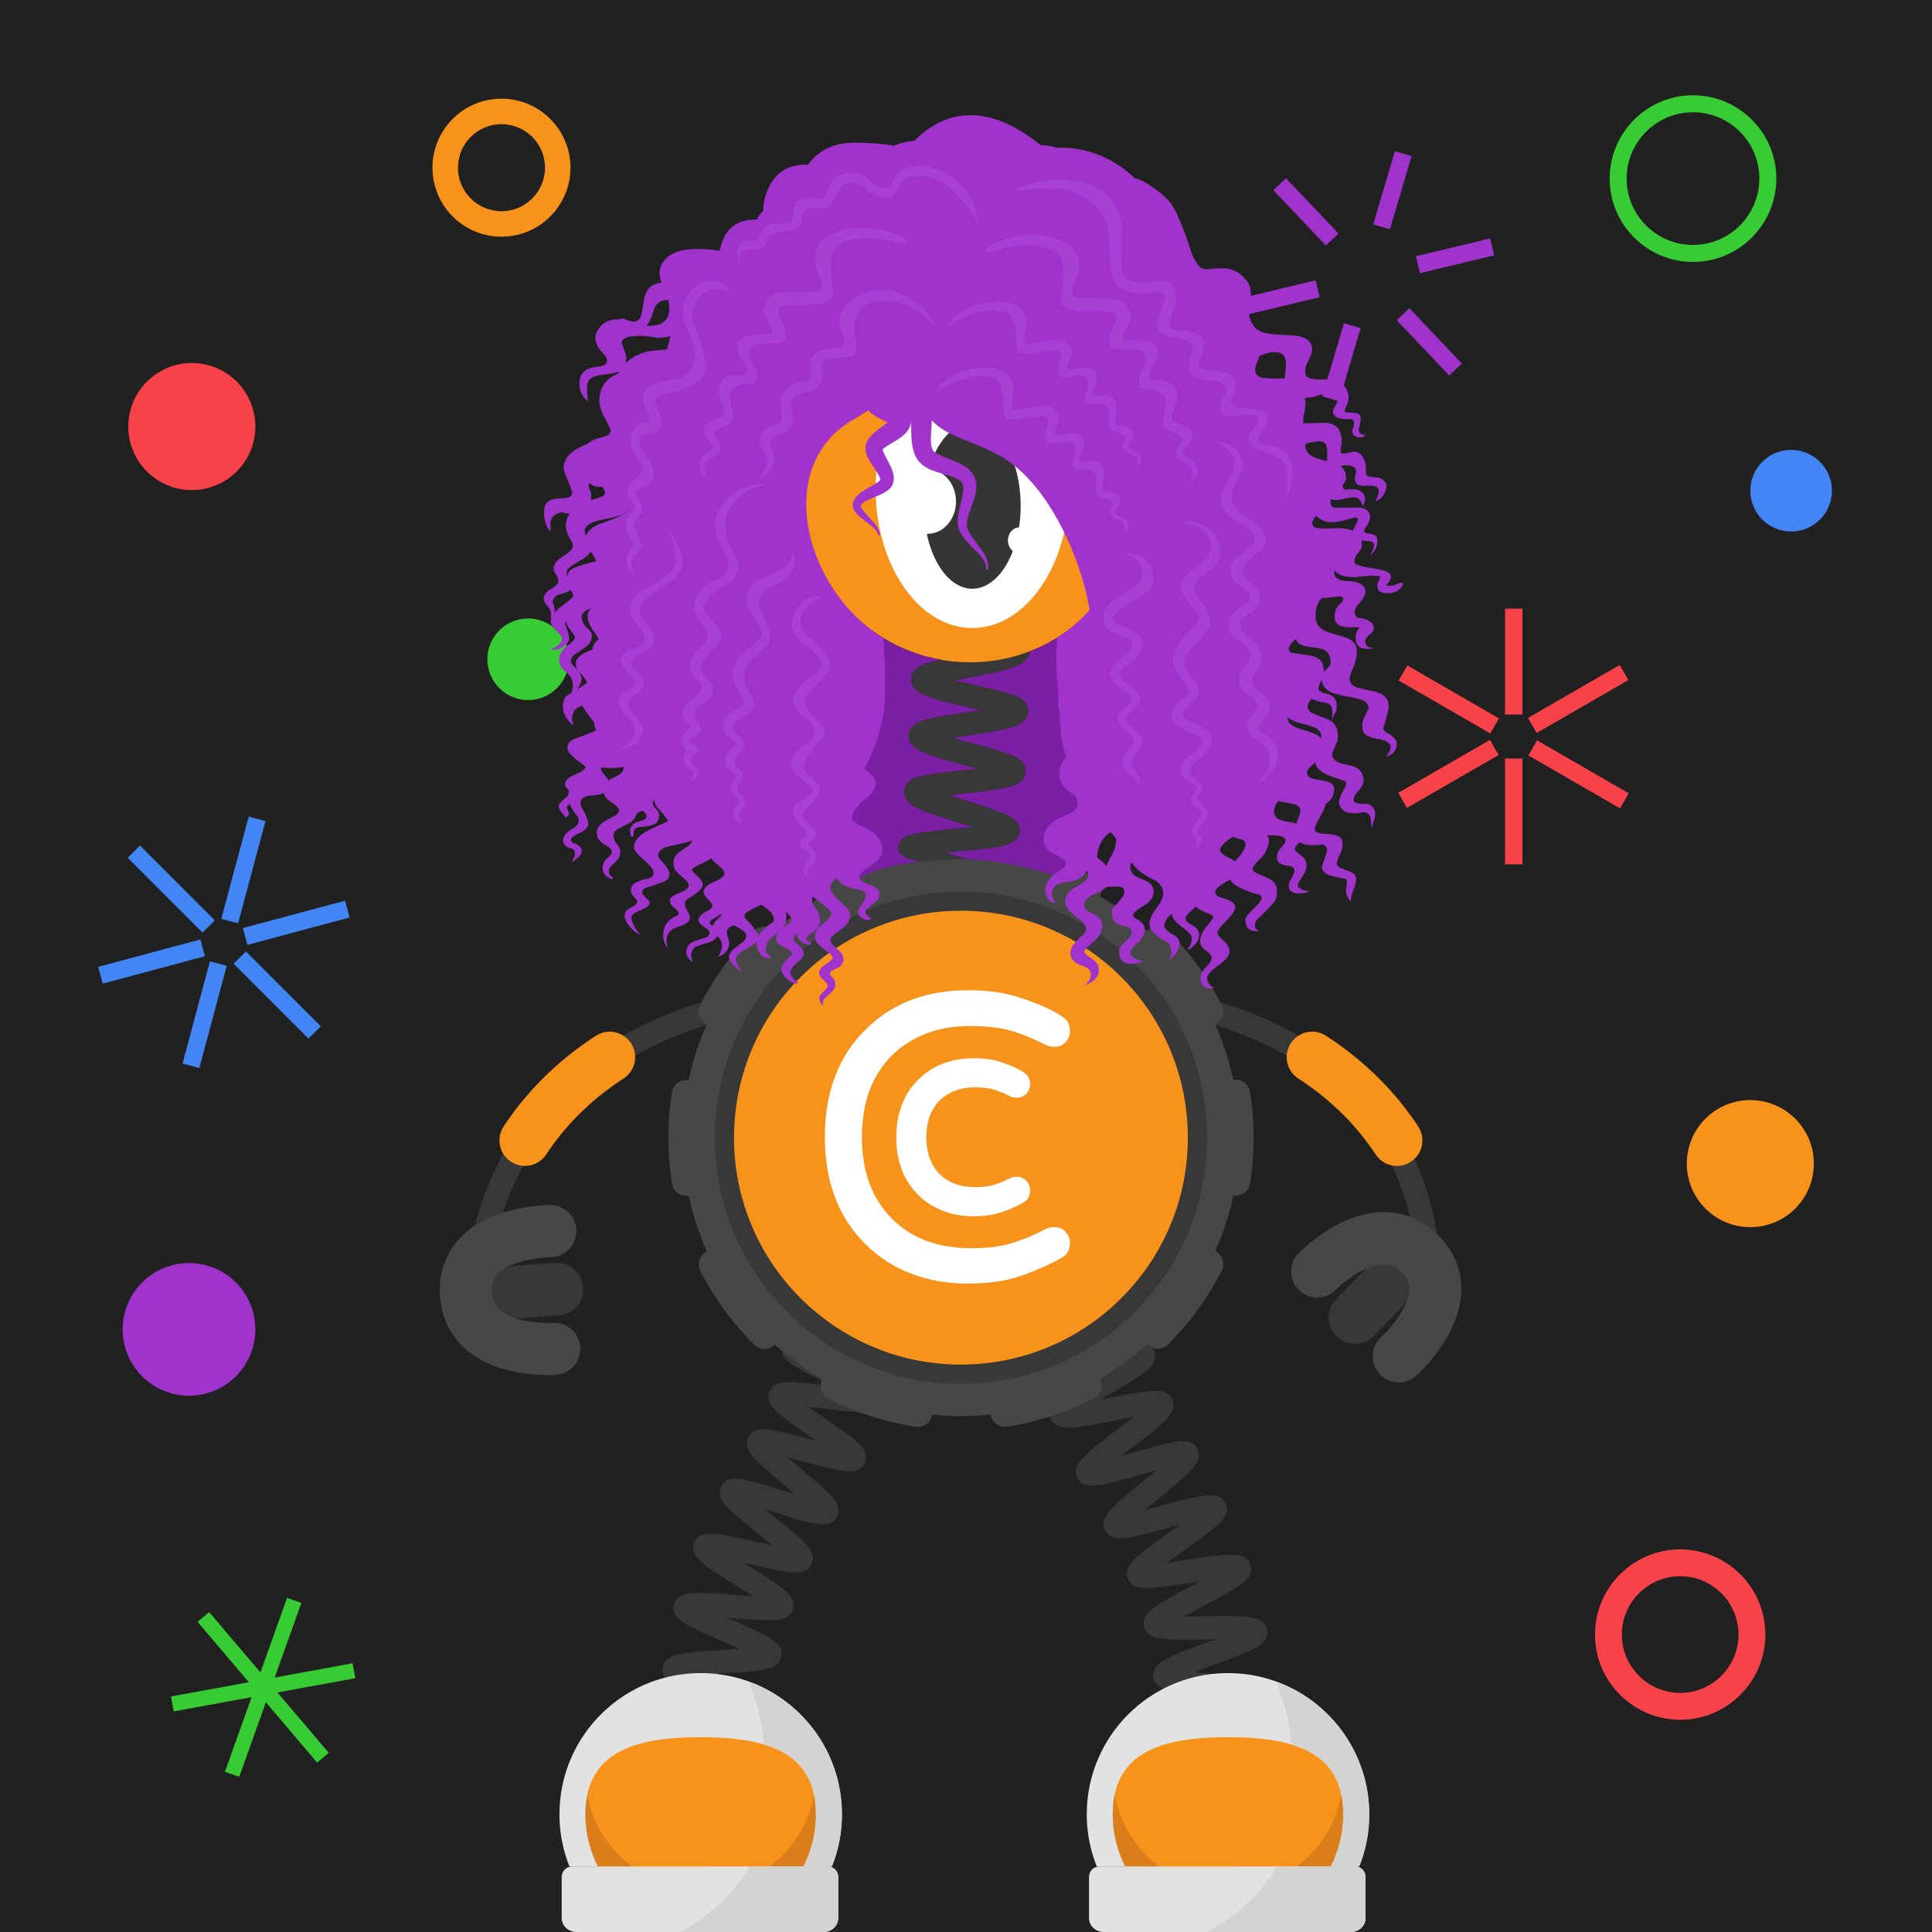 <svg width="1000" height="1000" fill="none" xmlns="http://www.w3.org/2000/svg"><rect width="100%" height="100%" fill="#808080" stroke="none"/><g clip-path="url(#a)"><path fill="#fff" d="M0 0h1000v1000H0z"/><path fill="#fff" d="M1000 0H0v1000h1000V0Z"/><path fill="#212121" d="M1000 0H0v1000h1000V0Z"/><path fill="#F74249" d="m838.347 344.202-47.449 27.395 4.5 7.794 47.449-27.395-4.5-7.794Zm-42.769 39.012-4.5 7.794 47.448 27.395 4.5-7.794-47.448-27.395Zm-7.562 9.366h-9v54.79h9v-54.79Zm-16.826-9.6-47.448 27.395 4.5 7.794 47.448-27.395-4.5-7.794Zm-42.768-38.539-4.5 7.794 47.448 27.395 4.5-7.794-47.448-27.395Zm59.594-29.411h-9v54.79h9v-54.79Z"/><path fill="#37CC33" d="m183.909 868.64-1.409-7.72-40.311 7.37 13.781-38.6-7.391-2.64-13.779 38.6-26.54-31.24-5.981 5.08 26.531 31.24-40.31 7.36 1.41 7.72 40.319-7.36-13.79 38.59 7.39 2.64 13.79-38.59 26.53 31.23 5.981-5.08-26.53-31.23 40.309-7.37Z"/><path fill="#4285F4" d="m128.727 422.671-14.18 52.922 8.693 2.329L137.42 425l-8.693-2.329Zm49.906 43.524-52.922 14.18 2.329 8.693 52.922-14.18-2.329-8.693Zm-51.339 26.271-6.364 6.363 38.742 38.743 6.364-6.364-38.742-38.742Zm-18.638 5.11-14.18 52.922 8.694 2.329 14.179-52.922-8.693-2.329Zm-4.93-11.312-52.921 14.18 2.329 8.693 52.922-14.179-2.33-8.694ZM72.45 437.63l-6.364 6.364 38.742 38.742 6.364-6.363L72.45 437.63Z"/><path fill="#F74249" d="M99.287 253.65c18.159 0 32.88-14.721 32.88-32.88 0-18.159-14.721-32.88-32.88-32.88-18.159 0-32.88 14.721-32.88 32.88 0 18.159 14.721 32.88 32.88 32.88Z"/><path fill="#4285F4" d="M927.08 275.11c11.664 0 21.12-9.456 21.12-21.12 0-11.664-9.456-21.12-21.12-21.12-11.664 0-21.119 9.456-21.119 21.12 0 11.664 9.455 21.12 21.119 21.12Z"/><path fill="#37CC33" d="M273.369 362.36c11.664 0 21.12-9.456 21.12-21.12 0-11.664-9.456-21.12-21.12-21.12-11.664 0-21.119 9.456-21.119 21.12 0 11.664 9.455 21.12 21.119 21.12Z"/><path fill="#F7931A" d="M905.959 635.17c18.159 0 32.88-14.721 32.88-32.88 0-18.159-14.721-32.88-32.88-32.88-18.159 0-32.881 14.721-32.881 32.88 0 18.159 14.722 32.88 32.881 32.88Z"/><path fill="#A033CC" d="M97.83 722.42c18.959 0 34.329-15.37 34.329-34.33s-15.37-34.33-34.33-34.33S63.5 669.13 63.5 688.09s15.37 34.33 34.33 34.33Z"/><path fill="#37CC33" d="M876.287 135.57c-23.78 0-43.131-19.35-43.131-43.13s19.351-43.13 43.131-43.13 43.13 19.35 43.13 43.13c-.01 23.79-19.35 43.13-43.13 43.13Zm0-77.48c-18.94 0-34.35 15.41-34.35 34.35s15.41 34.35 34.35 34.35 34.35-15.41 34.35-34.35-15.41-34.35-34.35-34.35Z"/><path fill="#F7931A" d="M259.563 122.52c-19.7 0-35.719-16.02-35.719-35.72s16.019-35.72 35.719-35.72c19.7 0 35.72 16.02 35.72 35.72-.01 19.7-16.03 35.72-35.72 35.72Zm0-58.25c-12.42 0-22.53 10.11-22.53 22.53 0 12.42 10.11 22.53 22.53 22.53 12.42 0 22.531-10.11 22.531-22.53 0-12.42-10.111-22.53-22.531-22.53Z"/><path fill="#F74249" d="M869.66 890.14c-24.31 0-44.09-19.78-44.09-44.09 0-24.31 19.78-44.09 44.09-44.09 24.31 0 44.091 19.78 44.091 44.09 0 24.31-19.771 44.09-44.091 44.09Zm0-74.3c-16.65 0-30.199 13.55-30.199 30.2s13.549 30.2 30.199 30.2c16.65 0 30.2-13.55 30.2-30.2s-13.55-30.2-30.2-30.2Z"/><path fill="#A033CC" d="m771.273 123.419-38.39 9.215 2.1 8.751 38.39-9.214-2.1-8.752Zm-41.807 36.094-6.528 6.194 27.174 28.639 6.528-6.194-27.174-28.639Zm-33.84 7.8-11.212 37.853 8.629 2.556 11.212-37.853-8.629-2.556Zm-14.658-22.23-38.39 9.214 2.101 8.752 38.39-9.214-2.101-8.752ZM665.615 92.24l-6.529 6.195 27.174 28.639 6.529-6.195-27.174-28.639Zm56.386-13.965-11.212 37.853 8.629 2.556 11.212-37.853-8.629-2.556Z"/></g><defs><clipPath id="a"><path fill="#fff" d="M0 0h1000v1000H0z"/></clipPath></defs><path stroke="#383838" stroke-miterlimit="10" stroke-width="12.035" d="M738.471 682.59s28.04-153.58-173.76-170.1"/><path stroke="#F7931A" stroke-linecap="round" stroke-miterlimit="10" stroke-width="26.366" d="M723.042 590.29c-10.13-15.37-24.28-30.4-43.87-43.12"/><path stroke="#383838" stroke-miterlimit="10" stroke-width="12.035" d="M246.741 686.94s-18.499-157.93 183.301-174.45"/><path stroke="#F7931A" stroke-linecap="round" stroke-miterlimit="10" stroke-width="26.366" d="M271.703 590.29c10.13-15.37 24.28-30.4 43.87-43.12"/><path fill="#383838" d="M607.974 927.36c.42-.25 1.66-1.4 1.82-3.44l-12-.94c.58-7.43 9.51-8.77 31.08-11.99 1.83-.27 3.88-.58 5.98-.91-2.55-.58-5.08-1.12-7.3-1.6-20.31-4.39-28.72-6.21-28.82-13.38-.1-7.51 8.7-9.63 29.95-14.75 1.57-.38 3.31-.8 5.09-1.24-2.39-.29-4.75-.55-6.83-.79-6.4-.72-12.44-1.39-17.21-2.23-4.8-.84-12.061-2.12-12.741-8.16-.86-7.35 7.601-10.44 28.031-17.92 1.3-.48 2.73-1 4.2-1.54-2.04.02-4.03.05-5.81.08-20.83.34-29.45.48-31.23-6.45-1.82-7.17 6.1-11.38 25.22-21.55 1.25-.67 2.62-1.39 4.03-2.15-1.98.3-3.9.6-5.64.87-20.62 3.21-29.16 4.54-31.91-2.05-2.82-6.9 4.47-12.08 22.08-24.6 1.46-1.04 3.09-2.2 4.76-3.4-2.22.58-4.39 1.16-6.32 1.67-20.49 5.48-28.96 7.75-32.34 1.29-3.46-6.63 3.43-12.27 20.06-25.9 1.97-1.61 4.26-3.49 6.51-5.38-2.87.79-5.75 1.62-8.23 2.34-20.74 5.98-29.32 8.46-32.73 1.73-2.91-5.66 2.869-10.69 6.689-14.01 3.77-3.29 8.981-7.25 14.011-11.09 2.52-1.92 5.55-4.24 8.38-6.47-3.42.61-6.991 1.31-9.971 1.9-6.31 1.24-12.829 2.52-17.899 3.17-5.11.66-12.83 1.65-15.13-4.41-2.29-6 4.039-10.23 8.239-13.04 4.09-2.73 9.691-5.98 15.101-9.11 3.03-1.76 6.73-3.9 10.1-5.95-3.58.09-7.38.26-10.53.4-21.43.95-31.21 1.38-32.82-6.25-1.34-6.25 5.55-9.43 10.1-11.53 4.43-2.04 10.15-4.25 16.21-6.59 3.26-1.26 7.24-2.8 10.89-4.3-3.41-.42-7.02-.81-10.02-1.13-21.44-2.29-31.22-3.34-31.72-11.12-.42-7.45 8.04-9.44 28.46-14.25 7.98-1.88 20.05-4.72 22.41-6.38-.39.28-1.51 1.51-1.51 3.52h12.039c0 7.47-8.829 9.55-30.179 14.58-1.34.32-2.811.66-4.321 1.02 2.14.24 4.231.46 6.101.67 6.39.68 12.43 1.33 17.2 2.14 4.79.81 12.019 2.05 12.779 8.04.95 7.33-7.459 10.58-27.799 18.43-1.08.42-2.251.87-3.451 1.34 1.79-.07 3.521-.15 5.091-.22 20.83-.92 29.45-1.3 31.42 5.6 2.09 7.02-5.67 11.52-24.42 22.39-1.15.67-2.4 1.39-3.7 2.15 1.77-.34 3.49-.68 5.04-.98 20.68-4.06 29.24-5.74 32.27.81 3.04 6.76-4.01 12.15-21.06 25.15-1.67 1.27-3.561 2.72-5.471 4.2 2.41-.67 4.79-1.36 6.87-1.96 20.58-5.93 29.101-8.39 32.571-1.83 3.5 6.59-3.35 12.2-19.89 25.75-2.18 1.78-4.751 3.89-7.221 5.98 3.04-.77 6.141-1.6 8.771-2.3 6.2-1.66 12.6-3.37 17.6-4.37 5.03-1 12.63-2.52 15.37 3.3 2.77 5.71-3.151 10.52-7.071 13.71-3.84 3.12-9.13 6.88-14.25 10.52-2.68 1.91-5.929 4.22-8.929 6.44 3.4-.47 6.97-1.03 9.94-1.49 6.41-1 13.03-2.03 18.18-2.48 5.18-.46 13.009-1.15 15.059 5.07 2.02 6.05-4.449 10.03-8.729 12.67-4.18 2.58-9.891 5.61-15.401 8.55-3.03 1.61-6.709 3.57-10.089 5.45 3.48-.01 7.18-.06 10.25-.11 6.5-.11 13.23-.21 18.41.05 5.21.26 13.08.66 14.26 7.1 1.35 7.37-6.87 10.38-26.73 17.65-3.15 1.15-6.96 2.55-10.51 3.93 3.29.42 6.739.81 9.619 1.13 21.43 2.4 31.21 3.5 31.71 11.25.41 7.47-8.049 9.5-28.489 14.43-3.18.77-7.02 1.69-10.62 2.63 3.16.73 6.44 1.44 9.21 2.04 21.02 4.54 30.62 6.61 30.32 14.37-.2 7.39-8.86 8.68-29.76 11.8-8.05 1.17-20.21 2.99-22.68 4.43Zm-102.84-299.85c-2.51-5.93 3.729-10.7 7.859-13.86 4.15-3.17 9.77-6.92 15.21-10.54 1.95-1.3 4.2-2.8 6.44-4.32-3.15.54-6.359 1.14-9.089 1.65-6.12 1.14-12.441 2.32-17.291 2.91-4.93.61-12.389 1.52-14.669-4.28-2.78-7.14 4.979-12.06 23.719-23.93 2.02-1.28 4.36-2.76 6.67-4.26-3.32.47-6.719.99-9.599 1.44-6.4.99-12.45 1.93-17.29 2.38-4.94.46-12.421 1.15-14.481-4.76-2.16-6.07 4.43-10.49 8.79-13.41 4.39-2.94 10.29-6.36 15.99-9.66 2.14-1.24 4.65-2.69 7.1-4.15-3.54.3-7.2.67-10.29.98-6.41.65-12.469 1.26-17.289 1.45-4.95.2-12.431.49-14.141-5.55-2.18-7.52 6.85-11.89 26.63-21.47 2.39-1.16 5.21-2.52 7.95-3.89-3.87-.08-7.989-.08-11.389-.09-6.43-.01-12.5-.01-17.29-.31-4.96-.31-12.441-.77-13.451-7.02-1.31-7.77 8.171-10.87 28.951-17.67 2.78-.91 6.109-2 9.269-3.09-3.74-.69-7.749-1.34-11.059-1.89-6.23-1.02-12.66-2.08-17.5-3.19-4.97-1.14-12.481-2.87-12.391-9.35 0-6.39 7.54-8.07 12.52-9.17 4.88-1.08 11.351-2.1 17.621-3.07 2.96-.46 6.479-1.01 9.849-1.59-2.98-.92-6.039-1.82-8.639-2.58-6.26-1.84-12.731-3.74-17.621-5.52-4.89-1.79-12.269-4.49-11.589-10.91.62-6.16 7.999-7.29 12.889-8.05 4.79-.74 10.881-1.29 17.321-1.88 2.61-.24 5.639-.52 8.649-.83-2.21-.69-4.39-1.36-6.31-1.95-21.35-6.55-30.18-9.26-29.5-16.85.62-6.13 7.87-7.38 12.67-8.22 4.73-.82 10.74-1.49 17.1-2.2 2.53-.28 5.45-.61 8.36-.96a790.9 790.9 0 0 0-6.03-1.63c-21.45-5.76-30.329-8.15-29.939-15.73.35-6.16 7.61-7.72 12.41-8.76 4.74-1.02 10.77-1.94 17.16-2.92 2.42-.37 5.199-.79 7.989-1.25-2.14-.5-4.25-.98-6.12-1.4-21.59-4.9-30.52-6.93-30.42-14.48.17-6.2 7.37-8.04 12.13-9.26 4.73-1.21 11.03-2.41 17.12-3.58 8.07-1.54 20.261-3.87 22.691-5.42-.44.28-1.691 1.56-1.691 3.71h12.04c0 7.65-9.009 9.37-30.779 13.53-2.4.46-5.181.99-7.941 1.55 3.28.79 6.66 1.56 9.52 2.21 6.31 1.43 12.271 2.79 16.931 4.15 4.74 1.39 11.909 3.48 11.729 9.68-.3 7.71-9.4 9.1-31.38 12.46-2.4.37-5.19.79-7.95 1.24 3.31.94 6.741 1.86 9.631 2.64 6.23 1.67 12.109 3.25 16.689 4.79 4.67 1.57 11.74 3.94 11.29 10.14-.5 6.5-8.33 7.9-13.5 8.82-5.23.94-12.03 1.7-18.61 2.43-2.27.25-4.88.54-7.5.86a620.75 620.75 0 0 0 9.431 2.95c6.13 1.88 11.92 3.66 16.41 5.34 4.59 1.72 11.519 4.32 10.889 10.45-.79 7.62-9.95 8.45-32.08 10.48-1.91.17-4.069.37-6.259.59 2.63.8 5.259 1.57 7.549 2.24 5.96 1.75 12.131 3.56 16.741 5.23 4.63 1.68 11.64 4.21 11.21 10.32-.49 7.34-9.331 8.72-30.691 12.06-1.02.16-2.12.33-3.25.51 1.08.18 2.11.35 3.09.51 21.31 3.5 30.13 4.94 30.71 12.21.5 7.04-7.02 9.5-27.13 16.08-1.44.47-3.019.99-4.649 1.53h2.719c22.22.03 31.41.04 33.14 7.32 1.65 6.89-5.46 10.33-24.46 19.53-2.04.99-4.349 2.11-6.689 3.26 1.77-.17 3.49-.34 5.04-.5 22.11-2.23 31.26-3.16 33.59 4.04 1.93 5.78-4.251 9.88-8.331 12.58-4.02 2.66-9.269 5.71-14.839 8.93-2.12 1.23-4.551 2.64-6.981 4.07 2.14-.32 4.23-.64 6.09-.93 21.91-3.39 30.971-4.8 33.631 2.29 2.18 5.75-3.861 10.12-7.851 13.01-3.94 2.85-9.1 6.12-14.57 9.58-2.15 1.36-4.63 2.93-7.09 4.53 2.35-.42 4.661-.85 6.691-1.23 21.68-4.04 30.649-5.71 33.509 1.29 2.35 5.74-3.609 10.27-7.559 13.26-3.89 2.96-9.24 6.52-14.42 9.96-6.82 4.54-17.131 11.41-18.771 13.77.3-.43.95-2.1.12-4.08l-11.089 4.7ZM352.929 930.65c.54-.39 1.609-1.85 1.469-3.86l-12.009.81c-.43-6.35 6.8-8.76 11.59-10.36 4.74-1.58 11-3.22 17.04-4.81 2.33-.61 5.06-1.33 7.74-2.06-3.18-.65-6.47-1.27-9.25-1.79-19.96-3.76-28.22-5.31-28.22-12.6 0-7.67 9.359-9.3 29.859-12.89 2.46-.43 5.34-.94 8.17-1.46-3.21-.99-6.57-1.96-9.38-2.77-19.56-5.67-27.659-8.01-26.919-15.31.83-7.66 10.299-8.24 31.049-9.51 2.65-.16 5.781-.35 8.821-.58-3.21-1.46-6.611-2.94-9.451-4.17-5.73-2.49-11.139-4.84-15.319-6.97-4.09-2.09-10.93-5.59-9.37-11.74 1.84-7.47 11.32-6.71 32.09-5.04 2.69.22 5.88.47 8.97.68-2.97-1.93-6.14-3.91-8.77-5.55-5.09-3.17-10.351-6.45-14.181-9.2-3.75-2.68-10.029-7.18-7.549-13.04 2.86-7.05 12.09-4.96 32.31-.37 2.47.56 5.38 1.22 8.23 1.83-2.47-2.05-5.04-4.12-7.22-5.87-4.71-3.8-9.59-7.72-13.11-10.95-3.63-3.33-9.111-8.35-6.071-13.89 3.58-6.45 11.79-3.89 31.62 2.28 2 .62 4.27 1.33 6.58 2.03-1.81-1.55-3.62-3.06-5.2-4.39-15.89-13.35-22.469-18.88-19.029-25.35 3.33-6.35 11.52-4.17 31.33 1.08 1.26.33 2.62.7 4.04 1.07-1.01-.69-1.981-1.36-2.891-1.98-17.21-11.81-24.329-16.69-21.779-23.47 2.43-6.59 10.679-5.59 30.619-3.17 1.07.13 2.231.27 3.421.41-.62-.29-1.221-.58-1.801-.85-18.51-8.73-26.95-12.71-25.5-19.89 1.42-6.88 9.69-7.22 29.67-8.03 1.34-.05 2.801-.11 4.301-.18-.89-.27-1.75-.53-2.57-.77-20.26-6.08-28.65-8.59-28.26-15.92.41-7.08 8.59-8.51 28.37-11.97 7.69-1.35 19.3-3.38 21.68-4.82-.58.35-1.771 1.74-1.771 3.78h12.04c0 7.67-9.36 9.3-29.87 12.89-2.54.45-5.549.97-8.469 1.52 3.32 1.06 6.82 2.11 9.74 2.98 5.96 1.79 11.599 3.48 15.979 5.1 4.3 1.59 11.49 4.25 10.66 10.53-.92 7.63-10.449 8.02-31.349 8.87-2.73.11-5.99.25-9.12.42 3.24 1.6 6.71 3.24 9.59 4.6 5.4 2.55 10.99 5.18 15.1 7.45 4.02 2.22 10.74 5.93 9.01 12.02-2.18 7.46-11.621 6.31-32.311 3.8-2.68-.33-5.859-.71-8.939-1.04 2.83 2.01 5.849 4.08 8.359 5.81 4.97 3.41 10.121 6.94 13.861 9.88 3.86 3.03 9.699 7.61 7.089 13.35-2.74 5.84-10.149 4.38-15.059 3.41-4.81-.95-10.981-2.58-16.941-4.17-2.39-.63-5.19-1.38-7.96-2.08 2.23 1.92 4.531 3.86 6.491 5.5 4.67 3.92 9.5 7.98 13 11.33 3.56 3.41 8.95 8.56 5.9 14.05-3.57 6.42-11.77 3.87-31.6-2.31-1.69-.53-3.57-1.11-5.51-1.7 1.47 1.2 2.91 2.36 4.2 3.4 16.26 13.09 22.99 18.51 19.8 25.08-3.15 6.39-11.311 4.54-31.021.08-1.27-.29-2.65-.6-4.09-.92l2.531 1.58c17.82 11.12 25.2 15.72 22.96 22.64-2.24 6.71-10.511 6.05-30.491 4.44-1.25-.1-2.609-.21-4.009-.32.82.36 1.62.7 2.37 1.03 19.39 8.42 27.409 11.9 26.139 19.13-1.23 6.94-9.519 7.45-29.569 8.67-1.48.09-3.1.19-4.78.3 1.14.33 2.24.65 3.26.95 20.3 5.88 28.71 8.31 28.32 15.68-.41 7.08-8.6 8.51-28.38 11.97-1.75.31-3.711.65-5.721 1.01 1.48.28 2.921.55 4.231.8 20.82 3.92 29.439 5.54 29.729 12.93.31 7.13-7.799 9.26-27.389 14.39-7.51 1.96-18.89 4.94-21.13 6.56Z"/><path fill="#474747" d="M497.41 732.95c79.56 0 144.05-64.49 144.05-144.05 0-79.56-64.49-144.05-144.05-144.05-79.56 0-144.051 64.49-144.051 144.05 0 79.55 64.501 144.05 144.051 144.05Z"/><path fill="#383838" d="M497.414 716.28c70.36 0 127.39-57.03 127.39-127.39 0-70.35-57.03-127.39-127.39-127.39-70.35 0-127.391 57.03-127.391 127.39.01 70.36 57.041 127.39 127.391 127.39Z"/><path stroke="#474747" stroke-dasharray="45.27 45.27" stroke-linecap="round" stroke-miterlimit="10" stroke-width="14.819" d="M599.274 690.74c56.25-56.26 56.25-147.46 0-203.72-56.25-56.25-147.46-56.25-203.72 0-56.26 56.26-56.26 147.46 0 203.72 56.26 56.25 147.47 56.25 203.72 0Z"/><path fill="#F7931A" d="M614.834 588.85c0 35.81-16.031 67.88-41.301 89.42-20.51 17.48-47.099 28.04-76.159 28.04-29.62 0-56.671-10.96-77.341-29.08-.94-.81-1.859-1.64-2.769-2.49-22.98-21.43-37.35-51.98-37.35-85.89 0-.3 0-.6.01-.9.01-1.27.039-2.53.099-3.79 2.45-62.7 54.051-112.77 117.351-112.77 63.73 0 115.609 50.76 117.409 114.05.03 1.13.051 2.27.051 3.41Z"/><path fill="#fff" fill-rule="evenodd" d="M541.48 636c1.16-.54 2.72-.82 4.76-.82 2.04 0 3.811.82 5.311 2.45 1.5 1.63 2.25 3.47 2.25 5.58 0 3.81-1.57 6.46-4.63 8.03-6.6 3.67-13.741 6.73-21.221 9.32-7.55 2.52-16.599 3.81-27.069 3.81-10.47 0-20.271-1.7-29.311-5.17-9.05-3.47-16.87-8.5-23.46-15.1-14.08-13.81-21.149-32.37-21.149-55.64 0-23.26 7.069-41.76 21.149-55.63 13.67-13.54 31.291-20.27 52.851-20.27 10.41 0 19.38 1.29 26.93 3.81 7.55 2.52 13.329 4.9 17.339 7.07 4.01 2.18 6.461 3.95 7.281 5.31.82 1.36 1.29 3.06 1.29 5.1 0 2.04-.75 3.88-2.25 5.51s-3.261 2.45-5.311 2.45c-2.04 0-3.6-.27-4.76-.82a101.062 101.062 0 0 0-17.339-7.21c-5.92-1.84-13.26-2.72-22.1-2.72-8.84 0-16.8 1.5-23.87 4.42-7.14 2.99-13.061 7.07-17.891 12.24-9.45 10.27-14.149 23.87-14.149 40.81s4.689 30.54 14.149 40.81c10.27 11.15 24.491 16.73 42.511 16.73 8.3 0 15.439-.88 21.359-2.72 5.98-1.98 11.76-4.36 17.33-7.35Z" clip-rule="evenodd"/><path fill="#fff" fill-rule="evenodd" stroke="#fff" stroke-width="5.873" d="M524.143 612.459c.54-.27 1.359-.41 2.379-.41s1.901.41 2.651 1.22a4.02 4.02 0 0 1 1.09 2.79c0 1.9-.751 3.27-2.311 4.01a61.899 61.899 0 0 1-10.609 4.63c-3.74 1.23-8.301 1.9-13.531 1.9-5.239 0-10.13-.89-14.62-2.59-4.49-1.7-8.429-4.22-11.769-7.55-7.07-6.94-10.54-16.19-10.54-27.82 0-11.63 3.54-20.88 10.54-27.82 6.87-6.73 15.64-10.13 26.46-10.13 5.24 0 9.73.61 13.47 1.91 3.74 1.3 6.669 2.45 8.639 3.54 2.04 1.09 3.201 1.97 3.671 2.65.41.68.609 1.5.609 2.52s-.339 1.9-1.089 2.72c-.75.82-1.631 1.22-2.651 1.22-1.02 0-1.84-.14-2.38-.41-2.79-1.5-5.709-2.65-8.639-3.6-2.92-.95-6.671-1.36-11.021-1.36-4.35 0-8.37.75-11.97 2.24-3.54 1.5-6.53 3.54-8.91 6.12-4.69 5.17-7.069 11.97-7.069 20.4 0 8.43 2.379 15.23 7.069 20.4 5.17 5.58 12.241 8.36 21.221 8.36 4.15 0 7.69-.47 10.68-1.36 2.92-.92 5.84-2.15 8.63-3.58Z" clip-rule="evenodd"/><path fill="#383838" fill-rule="evenodd" d="M254.119 669.96c-.63-7.45 4.939-14.11 12.359-14.8l20.601-1.44c7.45-.62 14.11 4.94 14.8 12.36.63 7.45-4.941 14.11-12.361 14.8l-20.599 1.44c-7.51.65-14.17-4.91-14.8-12.36Z" clip-rule="evenodd"/><path stroke="#474747" stroke-linecap="round" stroke-linejoin="round" stroke-miterlimit="10" stroke-width="27" d="M286.841 698.15s-44.041 3.13-45.651-28.89c-1.61-32.02 43.63-32.02 43.63-32.02"/><path fill="#383838" fill-rule="evenodd" d="M724.982 657.193c5.449 5.119 5.759 13.796.702 19.269l-14.358 14.843c-5.126 5.441-13.796 5.759-19.269.702-5.449-5.12-5.759-13.797-.702-19.27l14.357-14.842c5.151-5.504 13.821-5.821 19.27-.702Z" clip-rule="evenodd"/><path stroke="#474747" stroke-linecap="round" stroke-linejoin="round" stroke-miterlimit="10" stroke-width="27" d="M681.799 658.103s30.661-31.769 53.264-9.032-11.042 52.981-11.042 52.981"/><path fill="#F7931A" d="M362.682 998.74c32.94 0 59.65-26.71 59.65-59.65s-26.71-59.65-59.65-59.65-59.651 26.71-59.651 59.65 26.711 59.65 59.651 59.65Z"/><path fill="#DB7E19" fill-rule="evenodd" d="M362.682 977.93c-29.38 0-53.731-21.29-58.701-49.24-.61 3.4-.95 6.87-.95 10.41 0 32.92 26.731 59.65 59.651 59.65s59.65-26.73 59.65-59.65c0-3.54-.34-7.01-.95-10.41-4.9 27.95-29.32 49.24-58.7 49.24Z" clip-rule="evenodd"/><path fill="#F7931A" d="M635.619 998.74c32.94 0 59.65-26.71 59.65-59.65s-26.71-59.65-59.65-59.65-59.65 26.71-59.65 59.65 26.71 59.65 59.65 59.65Z"/><path fill="#DB7E19" fill-rule="evenodd" d="M635.625 977.93c-29.38 0-53.73-21.29-58.69-49.24-.61 3.4-.951 6.87-.951 10.41 0 32.92 26.731 59.65 59.651 59.65s59.649-26.73 59.649-59.65c0-3.54-.339-7.01-.949-10.41-4.98 27.95-29.33 49.24-58.71 49.24Z" clip-rule="evenodd"/><path fill="#E2E2E2" d="M435.768 939.09c0 9.54-1.84 18.65-5.17 27h-14.741a59.32 59.32 0 0 0 6.471-27c0-20.83-10.68-31.28-26.86-36.14-9.41-2.83-20.68-3.78-32.79-3.78-32.94 0-59.651 6.98-59.651 39.92 0 9.72 2.34 18.89 6.46 27h-14.739a72.93 72.93 0 0 1-5.17-27c0-40.36 32.73-73.09 73.1-73.09 8.72 0 17.08 1.52 24.82 4.33 28.15 10.16 48.27 37.11 48.27 68.76Z"/><path fill="#D3D3D3" d="M433.829 971.48v21.36c0 3.95-3.44 7.16-7.7 7.16h-64.66a99.02 99.02 0 0 1-6.04-2.03c-16.43-6.18-20.96-14.49.55-25.58a92.74 92.74 0 0 0 10.53-6.3h49.35a59.32 59.32 0 0 0 6.47-27c0-20.83-10.68-31.28-26.86-36.14-1.09-13.22-4.91-24.98-7.97-32.62 28.15 10.16 48.27 37.11 48.27 68.76 0 9.54-1.84 18.65-5.17 27h-2.16c2.98 0 5.39 2.41 5.39 5.39Z"/><path fill="#E2E2E2" d="M433.825 971.48v21.36c0 3.95-3.44 7.16-7.7 7.16h-127.69c-4.26 0-7.701-3.21-7.701-7.16v-21.36c0-2.98 2.421-5.39 5.391-5.39h132.31c2.98 0 5.39 2.41 5.39 5.39Z"/><path fill="#D3D3D3" d="M433.828 971.48v21.36c0 3.95-3.44 7.16-7.7 7.16h-74.3c1.24-.67 2.44-1.35 3.6-2.03 17.55-10.36 27.429-22.96 32.679-31.88h40.331c2.98 0 5.39 2.41 5.39 5.39Z"/><path fill="#E2E2E2" d="M708.706 939.09c0 9.54-1.84 18.65-5.17 27h-14.74a59.32 59.32 0 0 0 6.47-27c0-20.83-10.68-31.28-26.86-36.14-9.41-2.83-20.68-3.78-32.79-3.78-32.94 0-59.65 6.98-59.65 39.92 0 9.72 2.34 18.89 6.46 27h-14.74a72.93 72.93 0 0 1-5.17-27c0-40.36 32.73-73.09 73.1-73.09 8.72 0 17.08 1.52 24.82 4.33 28.15 10.16 48.27 37.11 48.27 68.76Z"/><path fill="#D3D3D3" d="M706.766 971.48v21.36c0 3.95-3.44 7.16-7.7 7.16h-64.659a99.06 99.06 0 0 1-6.041-2.03c-16.43-6.18-20.96-14.49.55-25.58a92.74 92.74 0 0 0 10.53-6.3h49.35a59.32 59.32 0 0 0 6.47-27c0-20.83-10.679-31.28-26.859-36.14-1.09-13.22-4.911-24.98-7.971-32.62 28.15 10.16 48.27 37.11 48.27 68.76 0 9.54-1.84 18.65-5.17 27h-2.16c2.98 0 5.39 2.41 5.39 5.39Z"/><path fill="#E2E2E2" d="M706.762 971.48v21.36c0 3.95-3.44 7.16-7.7 7.16h-127.69c-4.26 0-7.7-3.21-7.7-7.16v-21.36c0-2.98 2.42-5.39 5.39-5.39h132.31c2.98 0 5.39 2.41 5.39 5.39Z"/><path fill="#D3D3D3" d="M706.766 971.48v21.36c0 3.95-3.441 7.16-7.701 7.16h-74.299c1.24-.67 2.44-1.35 3.6-2.03 17.55-10.36 27.43-22.96 32.68-31.88h40.33c2.98 0 5.39 2.41 5.39 5.39Z"/><path fill="#F7931A" d="M502.107 342.82c47.67 0 86.31-38.64 86.31-86.31s-38.64-86.31-86.31-86.31-86.31 38.64-86.31 86.31 38.64 86.31 86.31 86.31Z"/><path fill="#353535" d="M502.11 191.56c21.19 0 38.36-6.06 38.36-13.53s-17.17-13.53-38.36-13.53c-21.19 0-38.36 6.06-38.36 13.53s17.17 13.53 38.36 13.53Z"/><path stroke="#353535" stroke-miterlimit="10" stroke-width="12.035" d="M502.109 89.27v88.76"/><path fill="#F7931A" d="M501.227 116c15.25 0 27.61-12.36 27.61-27.61s-12.36-27.61-27.61-27.61-27.61 12.36-27.61 27.61c-.01 15.25 12.36 27.61 27.61 27.61Z"/><path fill="#fff" d="M457.801 222.74c-2.94 9.18-4.59 19.4-4.59 30.17 0 39.85 22.41 72.16 50.06 72.16 27.65 0 50.06-32.31 50.06-72.16 0-10.34-1.52-20.17-4.24-29.06-36.92-15.55-69.68-9.44-91.29-1.11Z"/><path fill="#353535" d="M503.272 304.74c13.82 0 25.03-19.25 25.03-42.99 0-23.74-11.21-42.98-25.03-42.98s-25.03 19.24-25.03 42.98 11.2 42.99 25.03 42.99Z"/><path fill="#fff" d="M480.143 276.31c8.11 0 14.69-7.49 14.69-16.73s-6.58-16.73-14.69-16.73-14.69 7.49-14.69 16.73 6.58 16.73 14.69 16.73Zm47.48 10.13c3.27 0 5.92-3.01 5.92-6.73 0-3.72-2.65-6.73-5.92-6.73s-5.92 3.01-5.92 6.73c0 3.72 2.65 6.73 5.92 6.73Z"/><path fill="#7B20A5" d="M554.185 325.33a85.474 85.474 0 0 1-21.22 11.8c0 7.65-12.26 9.89-30.6 13.53-2.4.48-5.18.99-7.94 1.54 3.28.8 6.66 1.57 9.52 2.22 6.31 1.43 12.27 2.79 16.93 4.15 4.74 1.38 11.599 3.4 11.419 9.59-.3 7.71-9.089 9.18-31.069 12.54-2.4.37-5.191.79-7.951 1.25 3.31.94 6.741 1.86 9.631 2.64 6.23 1.67 12.11 3.25 16.69 4.79 4.68 1.57 11.74 3.94 11.3 10.14-.5 6.49-8.33 7.89-13.51 8.82-5.22.94-12.03 1.69-18.6 2.43-2.27.25-4.89.54-7.5.86 3.24 1.05 6.59 2.08 9.43 2.95 6.13 1.88 11.74 3.76 16.23 5.44 4.59 1.72 11.51 4.53 10.88 10.25-.83 7.62-9.68 8.46-31.81 10.49-1.91.17-4.14.46-6.34.67 2.64.8 5.27 1.57 7.56 2.25 1.37.41 2.76.81 4.13 1.22 3.17.08 6.32.27 9.44.55.58.05 1.159.11 1.739.17 0-.06.01-.13.02-.19.64-4.04 4.431-6.81 8.471-6.17 11.66 1.83 22.99 5 33.83 9.44l13-38.11-13.68-85.26Zm-50.601 102.72c-2.2-.69-4.479-1.38-6.399-1.97-21.35-6.55-29.89-9.28-29.2-16.87.62-6.13 7.57-7.37 12.36-8.2 4.73-.82 10.74-1.49 17.1-2.2 2.53-.28 5.45-.61 8.36-.97-2.11-.58-4.18-1.14-6.02-1.63-21.45-5.76-29.97-8.21-29.58-15.78.35-6.16 7.24-7.67 12.04-8.7 4.74-1.03 10.78-1.95 17.16-2.92 2.42-.37 5.2-.8 7.99-1.25-2.14-.5-4.251-.98-6.121-1.41-21.58-4.9-29.83-7.13-29.73-14.68.17-6.2 6.681-7.84 11.441-9.06 1.21-.31 2.52-.62 3.9-.93-15.16-2.69-28.94-9.34-40.25-18.86-.01 0-.02-.01-.02-.01l-6.94 9.83-4.78 78.61s10.25 34.63 11.16 34.82c.09.02.41.08.92.16 5.8-2.05 11.91-3.78 17.94-5.11-.14-.67-.19-1.5-.11-2.28.62-6.16 7.819-7.03 12.699-7.78 4.8-.73 10.901-1.42 17.341-2.01 2.6-.23 5.739-.49 8.739-.8Z"/><path fill="#7B20A5" d="M548.747 454.15s-15.15-5.73-36.51-8.52l-1.37-2.45 4.56-3.72 7.8-1.29 13.04 1.29 13.79 4.69 4.9 2.66.51 6-6.72 1.34Z"/><path fill="#383838" d="M465.268 440.94c2.82-3.63 8.309-3.88 14.899-2.78l4.411 7.23-12.451 1.13-8.29-.68-3.489-7.69 4.92 2.79Z"/><path fill="#7B20A5" d="M443.365 455.2s10.99-7.29 33.55-9.16c0 0-11.51-1.21-12.15-6.57-.43-3.6-2.26-2.89-2.26-2.89l-16.01 7.69s-3.82 3.02-3.93 3.7c-.11.68.17 6.19.17 6.19l.63 1.04Z"/><path fill="#A033CC" d="M712.896 303.01c0 .07.11.76.34 2.07.37.65.98 1.12 1.83 1.44.59.33 1.35.49 2.27.49.12 0 .24-.01.35-.02.24.01.48.02.74.02 2.64 0 4.69-.74 6.18-2.22 1.02-1.02 1.53-1.91 1.53-2.67 0-.46-.03-.67-.1-.64l-.1.2c-1.22 0-2.27.26-3.16.79-.89.49-2.27.74-4.15.74-.25 0-.62-.04-1.09-.1.2-.44.58-1 1.14-1.68.85-1.09 1.28-2.09 1.28-3.02 0-1.97-3.16-3.4-9.48-4.29-6.33-.89-9.49-2.01-9.49-3.36 0-1.45.66-2.97 1.98-4.55 1.32-1.55 1.97-2.86 1.97-3.95 0-.89-.09-1.71-.29-2.47l3.87.3c3.32.18 3.51 2.67.57 7.46 2.16-1.86 3.39-3.85 3.68-5.96.34-2.14.12-3.52-.66-4.15-.81-.68-2.08-1.1-3.81-1.26-1.75-.22-2.44-.88-2.1-1.97.07-.33.26-.7.6-1.09 1.58-2.24 2.37-4.06 2.37-5.44.07-.89-.16-1.74-.69-2.56-.91-1.33-2.43-2.12-4.57-2.38-.13.02-.26.04-.4.05.03-.02.06-.04.1-.07-.5-.04-1.03-.06-1.58-.05-5.99.22-9.62.26-10.87.1-1.72-.16-2.56-1.17-2.52-3.02-.02-.34.13-.85.44-1.53.99.85 3.43.79 7.34-.19 3.9-.99 6.29-.85 7.17.42.87 1.26 1.38 2.19 1.53 2.79.02.09.05.19.1.27l.22.22c1.46-2.35 1.47-4.48.05-6.4-1.42-1.91-4.49-2.52-9.19-1.83-1.52-.99-1.76-2.05-.74-3.16.98-1.35 1.36-2.42 1.13-3.21 0-2.6-.99-4.59-2.99-5.98.48-.04.93-.11 1.34-.19.9-.19 2-.2 3.28-.03 1.3.17 2.29.63 2.99 1.38.7.76.68 2.41-.07 4.97 0 2.9 1.64 4.29 4.91 4.17 3.27-.11 5.4.05 6.4.47 1.71 1.31 1.48 3.77-.69 7.39 1.74-.4 3-1.26 3.8-2.59 1.26-1.69 1.91-3.27 1.98-4.72.07-1.47-.46-2.64-1.58-3.53-.92-.84-2.15-1.3-3.71-1.39-1.55-.09-2.77-.23-3.65-.42-.89-.19-1.43-.7-1.63-1.55.03-1.72-.06-3.4-.27-5.04-.22-1.65-1.14-3.38-2.77-5.19-.2-.13-.4-.25-.62-.35-.72-.46-1.5-.69-2.32-.69h-.42c-.28-.02-1.23.15-2.84.52-1.62.37-2.76.45-3.41.22-.65-.22-.71-1.51-.2-3.88.52-2.36.26-4.83-.76-7.38-1.21-3-4.13-4.5-8.77-4.5-5.8.2-9.03.28-9.69.25-.39 0-.59-.08-.59-.25.1-.39.15-.77.15-1.13 0-1.32.2-2.77.59-4.35.36-1.55.54-3.4.54-5.54-.08-.6-.21-1.2-.37-1.8 2.35-.14 4.36-.47 6.01-.96 2.23-.8 3.83-1.17 4.81-1.14 2.07-.04 3.69.38 4.87 1.26.85.72 1.28 1.55 1.29 2.5-.04.4-.44 1.23-1.19 2.49-.81 1.25-1.2 2.19-1.16 2.82-.03 1.05.59 2.04 1.88 2.96 1.11.76 3.54 1.09 7.26 1.01 2.03 0 2.32 1.92.86 5.78 0 2.21 1.05 3.4 3.14 3.59 2.06.12 3.3-.35 3.71-1.41-.78.36-1.63.2-2.55-.5-.98-.64-1.24-1.64-.76-2.98.54-2.29.81-3.76.81-4.43 0-1.18-.22-1.96-.67-2.34-.59-.53-1.1-.79-1.53-.79-.52-.13-1.72-.2-3.63-.23-1.96-.11-2.76-.6-2.42-1.45.33-.93.58-1.52.74-1.76 1.23-2.27 1.54-4.58.94-6.91-.61-2.41-2.05-4.26-4.32-5.54-2.34-1.33-5.4-1.83-9.19-1.5-2.67-.04-4.71-.25-6.13-.65-1.42-.48-2.19-1.23-2.3-2.25-.51-1.81-.13-3.9 1.12-6.25 1.19-2.4 1.87-4.02 2.05-4.84.33-1.79.16-3.33-.5-4.62-.37-.68-.88-1.29-1.53-1.82-.47-.39-1.01-.73-1.63-1.04-1.66-.75-3.39-1.19-5.19-1.31-2.4-.19-4.81-.33-7.21-.42-2.64-.09-5.3-.4-8.01-.91-2.55-.55-4.57-1.81-6.05-3.78-1.97-2.66-2.63-5.57-2-8.73.17-.91.3-1.82.4-2.74.11-1.03.17-2.07.19-3.11.03-1.21-.02-2.42-.12-3.63-.17-1.72-.76-3.29-1.75-4.72-.23-.34-.49-.67-.77-.99-.5-.58-1.04-1.13-1.6-1.65-.71-.67-1.47-1.3-2.28-1.88-.64-.39-1.89-.94-3.75-1.66-1.9-.74-6.26-.76-13.09-.07-.06-.01-.12-.03-.18-.05-.79-.19-1.61-.43-2.47-.74-.98-1.03-1.82-2.15-2.54-3.33-1.12-1.82-2.18-4.3-3.16-7.46-1.12-3.66-1.95-6.03-2.47-7.12-2.47-6.75-4.67-11.59-6.58-14.52-1.64-2.61-4.79-5.55-9.43-8.85-4.34-3.1-7.61-4.78-9.83-5.04-2.06-1.96-4.28-3.8-6.67-5.53-5.81-4.13-12.1-7.05-18.85-8.77-3.36-.81-6.66-1.31-9.91-1.48l-1.36-.05c-.42-.02-.84-.03-1.26-.03-.94 0-1.87.03-2.79.08-.46-.31-1.11-.55-1.93-.74a50.15 50.15 0 0 0-5.99-.63c-32.42-26.38-54.38-13.51-65.26-2.3-3.04.28-5.8.83-8.27 1.66-.88.3-1.67.62-2.4.96-5.5-1.04-12.38-1.56-20.63-1.56-9.22 0-16.55 3-21.98 8.99-.68.75-1.32 1.53-1.91 2.35-.34-.01-.7-.02-1.06-.02-8.59 0-14.82 3.57-18.67 10.72-2.28 4.26-3.43 8.71-3.46 13.36-1.1.92-1.99 1.98-2.67 3.19-.2.37-.39.75-.57 1.14-6.61.01-11.51 1.89-14.7 5.63-1.93 2.29-3.49 5.83-4.66 10.62-3.61-.66-7.55-.99-11.84-.99-7.05 0-12.23 1.55-15.56 4.65-2.4 2.2-3.61 4.87-3.61 8 0 1.33.33 2.93.99 4.79-2.94.3-5.15 1.32-6.62 3.07-1.28 1.48-2.16 3.8-2.62 6.96-.66 4.15-1.07 6.47-1.23 6.97-.71 2.06-2.09 3.11-4.15 3.16-1.03-.24-1.98-.45-2.87-.62-.13-.05-.26-.11-.39-.17-1.06-.56-1.8-.84-2.23-.84-.66 0-1.15.16-1.48.47-.31-.02-.61-.03-.89-.03-5.8 0-9.67 2.67-11.61 8.01-.36 3.23.53 5.98 2.67 8.25 2.14 2.24 3.21 3.94 3.21 5.09 0 1.32-.74 2.19-2.22 2.62-.89.29-2.52.59-4.89.89-4.78.85-7.17 3.75-7.17 8.69.06 3.39 1.51 6.39 4.32 8.99-.13-1.94-.25-4.48-.37-7.61 0-2.47 1.06-4.18 3.17-5.13 1.15-.53 3.49-.99 7.01-1.39 3.06-.36 5.28-.9 6.67-1.6-.25.4-.5.85-.76 1.33-1.19.46-2.2.95-3.04 1.46-4.45 2.73-6.67 7.01-6.67 12.84 0 2.31.97 5.24 2.91 8.8 1.91 3.56 2.87 5.71 2.87 6.47 0 .84-.51 1.64-1.53 2.4-.47.16-.93.31-1.39.47-1.38.39-2.76.8-4.15 1.23-1.45.43-2.78 1.07-4 1.93-.31.23-.59.46-.86.71-.06.03-.11.06-.18.08-8.1 3.1-12.15 7.25-12.15 12.45 0 .69.74 2.88 2.22 6.57 1.45 3.66 2.18 5.75 2.18 6.28 0 1.25-.76 2.05-2.28 2.42-.42.13-2.07.29-4.94.49-4.81.33-7.21 2.29-7.21 5.88-.37 2.86.14 5.8 1.53 8.82 1.38 3.01 1.93 2.75 1.63-.79-.29-3.54 1.57-5.79 5.59-6.75 1.59.34 3.07.56 4.42.67-.01.02-.02.03-.03.05-1.62 2.5-2.27 4.86-1.95 7.09.32 2.22 1.2 4.42 2.64 6.6 1.46 2.18 1.23 4.1-.69 5.75-.78.82-1.9 1.67-3.36 2.55-3.49 2.09-5.12 4.37-4.89 6.84.1.86.45 1.66 1.04 2.42.76.95 1.2 2.03 1.33 3.21.07.43.03.89-.12 1.38-.12.2-.27.4-.45.6-1.09 1.25-2.2 2.11-3.33 2.57-1.13.45-2.18 1.5-3.16 3.13-.99 1.64-.39 3.64 1.78 6.01 1.39 1.52 1.82 3.46 1.28 5.83.21-.18.41-.37.59-.57-.26.64-.41 1.36-.47 2.17-.06.81.22 1.69.84 2.62.63.94 1.79 2.2 3.46 3.78 1.67 1.58 1.95 3.12.82 4.62s-2.41 2.46-3.86 2.89c-1.44.42-1.42.72.08.91 1.49.2 3.19-.33 5.09-1.6s2.89-2.5 2.96-3.71c.07-1.2-.04-2.26-.32-3.16-.28-.9-.81-2.41-1.58-4.52-.03-.28-.05-.52-.05-.72.01-.34.11-.7.3-1.08.25.92.6 1.81 1.03 2.66l3.56 5.04c.6 1.32-.86 3.11-4.4 5.39-2.45 2.32-3.67 4.62-3.65 6.89.01 2.05.94 3.94 2.76 5.66 4.24 2.97 5.43 6.82 3.59 11.53-.37.21-.74.41-1.12.62-.9.5-1.6 1.06-2.09 1.68-.94 1.75-1.31 3.62-1.12 5.63.17 1.92.83 3.64 1.98 5.19.19.28.5.71.94 1.29.69 1.11 1.58 1.84 2.67 2.17-.76-1.45-1.04-2.86-.84-4.22.2-1.37.62-2.49 1.28-3.36.66-.88 1.38-1.44 2.18-1.71.59-.26 1.2-.47 1.82-.64l.23.44c.5.94 1.15 1.93 1.95 2.97 1.65 2.17 2.98 3.97 4 5.41-.12 1.2.22 2.45 1.04 3.73-2.16 1.12-5.67 2.55-10.53 4.3-2.96 1.05-4.44 2.65-4.44 4.79 0 1.75 1.59 3.82 4.79 6.23 2.33 1.77 3.81 2.92 4.42 3.45.06.29.14.53.22.75-.79 1.16-2.47 2.26-5.04 3.31-3.75 1.51-5.63 3.26-5.63 5.23 0 .56.45 1.39 1.34 2.47.31.39.56.72.76 1.02-.08.3-.14.61-.2.93-.26.6-.47 1.19-.61 1.76-.43.4-.96.86-1.59 1.38-1.97 1.65-2.96 2.85-2.96 3.61 0 1.02.35 1.96 1.04 2.81 1.58 1.91 2.47 3 2.67 3.26 1.08-.65 1.63-1.44 1.63-2.37-.7-1.38-1.04-2.52-1.04-3.41 0-.09.46-.54 1.38-1.35.33.94.78 1.84 1.36 2.69 1.19 1.75 2.1 3.07 2.72 3.95.61.88.72 1.95.34 3.21-.37 1.27-1.49 2.36-3.36 3.26-2.95 1.77-4.43 3.68-4.44 5.73-.02 2.07 1.31 3.47 3.98 4.2 2.66.74 2.91 2.93.74 6.58-.12.08-.23.16-.32.24.09.03.18.06.27.1.69-.26 1.64-.94 2.86-2.03 1.42-1.28 2.13-2.37 2.13-3.26 0-2.14-1.53-3.6-4.6-4.39-1.91-1.58-1.06-3.15 2.55-4.72 3.6-1.57 5.41-3.28 5.41-5.14 0-1.86-1.14-4.69-3.41-8.47-1.47-3.45-.2-5.5 3.83-6.15.48-.08.99-.14 1.55-.18.44-.03.86-.06 1.26-.1.51-.05 1-.12 1.46-.19.39-.07.76-.14 1.11-.23.75-.16 1.4-.36 1.98-.59.11-.04.21-.08.32-.12.24 1.66 1.54 3.28 3.9 4.84 2.6 1.71 3.91 3.11 3.91 4.2 0 .89-.61 1.75-1.83 2.57-.27.13-1.62.84-4.05 2.12-3.92 2.08-5.81 4.42-5.66 7.02.14 2.6 1.63 4.65 4.47 6.17 2.84 1.52 3.87 3.07 3.11 4.65l-1.43 1.7c-2.15 1.37-3.18 3.34-3.09 5.91.07 2.08 1.17 3.67 3.29 4.76l1.63.67.54-.69c-1.32-.89-2.06-1.92-2.22-3.11-.15-1.19.44-2.38 1.78-3.58 1.33-1.21 2.53-2.56 3.6-4.06.33-.81.5-1.69.5-2.64 0-1.42-.51-2.68-1.53-3.8-1.06-1.16-1.7-2.59-1.93-4.28-.24-1.68.61-3.02 2.54-4 1.93-.99 3.82-1.98 5.66-2.96 1.85-.99 3.1-2.59 3.76-4.8.89-.6 1.84-1.14 2.84-1.63 1.36.82 2.13 1.78 2.32 2.87.19 1.09-1.08 1.99-3.83 2.72-2.75.72-4.36 2.28-4.84 4.67.19 2.31.58 3.43 1.16 3.38.58-.06.86-.89.84-2.5-.03-1.59 1.2-2.48 3.68-2.66 2.48-.19 4.54-.55 6.2-1.09 1.66-.54 2.69-1.72 3.09-3.56.39-1.84-.02-3.34-1.24-4.49-1.25-1.16-1.87-2.13-1.87-2.92s.28-1.51.84-2.17v.1c-.08 1.7.67 3.34 2.24 4.94 2.28 2.35 3.88 4.45 4.8 6.3-6.58 2.8-10.91 4.92-13 6.35-2.96 2.01-4.5 4.33-4.62 6.96-.07 1.47 1.69 3.74 5.26 6.8 3.59 3.06 5.2 5.4 4.85 7.01-.37 1.61-1.74 2.53-4.13 2.77-4.36 1.15-6.78 2.52-7.24 4.1-.45 1.58-.43 2.76.08 3.53.49.76 1.3 1.76 2.44 3.01 1.14 1.26.11 2.7-3.11 4.3-3.21 1.6-3.86 4.04-1.95 7.32 1.91 3.28 4.43 5.51 7.53 6.66-1.41-.97-2.7-2.67-3.88-5.08-1.17-2.42-1.47-4.06-.91-4.92.55-.87 2.2-1.87 4.94-3.01 2.75-1.13 4.15-2.32 4.2-3.56.04-.53-.42-1.24-1.38-2.12-.99-.88-1.71-1.62-2.15-2.23-.42-.61-.44-1.3-.08-2.07.35-.8 1.62-1.48 3.83-2.05 1.18-.43 3.15-1.12 5.93-2.05 2.77-.94 4.12-2.34 4.05-4.2-.06-1.87-1.04-3.79-2.96-5.76-1.92-1.95-2.86-3.32-2.82-4.1.08-1.78 1.22-3.13 3.44-4.05 1.07-.42 3.51-1.01 7.31-1.78 3.03-.6 5.31-1.26 6.84-2-.18.91-.64 1.72-1.38 2.44-.46.4-1.57 1.16-3.31 2.28-3.2 2.01-4.83 3.99-4.89 5.95-.06 1.97.16 3.44.66 4.42s2.6 2.99 6.3 6.03c1.77 2.35.75 4.27-3.06 5.76-3.81 1.48-5.74 2.75-5.81 3.82-.07 1.09.21 2.04.84 2.87.64.83 1.25 1.39 1.86 1.68 2.12 2.02 2.27 3.34.44 3.95-4.41 2.02-6.62 5.3-6.62 9.83 0 2.64.77 4.86 2.3 6.67-.14-.58-.27-1.24-.4-1.97-.74-4.42 1-7.32 5.22-8.7 4.21-1.37 6.41-2.75 6.59-4.15.18-1.38-.17-2.75-1.06-4.1-.92-1.35-1.38-2.7-1.38-4.05 0-.58.21-1.19.64-1.85.77-.54 1.69-1.14 2.76-1.81 3.86-2.37 5.78-4.39 5.78-6.07 0-1.45-.92-2.95-2.76-4.5-1.85-1.58-2.77-2.6-2.77-3.06 0-.56.74-1.25 2.22-2.08 2.08-.98 3.71-1.79 4.9-2.42 1.09-.56 2.07-1.12 2.91-1.68.55 1.06 1.56 2.15 3.04 3.26 2.35 1.77 3.58 3.3 3.68 4.6.1 1.29-1.67 2.74-5.31 4.35-3.64 1.61-5.46 3.37-5.46 5.28 0 1.15 1.05 2.7 3.14 4.65 2.08 1.94 1.76 3.63-.99 5.06-2.75 1.43-4.33 2.81-4.74 4.15-.42 1.34.72 2.86 3.4 4.57 2.69 1.7 2.98 3.36.87 4.99-4.32 1.22-7.1 2.24-8.35 3.06-1.25.83-2 2.19-2.25 4.1-.25 1.92.81 3.87 3.19 5.83-.1-.62-.23-1.21-.4-1.77-.66-2.24-.18-4.21 1.44-5.91.18-.12.37-.25.59-.37.56-.33 2.56-1.01 6-2.02 2.86-.85 4.55-2.03 5.09-3.56.04.03.08.06.12.1 1.62 1.31 2.42 3.01 2.42 5.09 0 1.35-.64 3.19-1.92 5.53l-.45.2c4.91-1.85 6.82-4.93 5.73-9.24-.13-.53-.3-1.04-.51-1.53-.22-1.4-.33-2.29-.33-2.67v-.03c.37-1.27 1.44-2.2 3.22-2.79-.1.05-.17.08-.21.12.09-.02.27-.1.55-.22.05-.02.09-.03.13-.05.53.31 1.12.63 1.77.97 1.71.88 2.96 1.73 3.76 2.54 1.27 1.93.89 3.67-1.14 5.21-2.03 1.56-3.56 2.73-4.57 3.51-1.01.78-1.77 1.84-2.3 3.19-.37.98.18 2.52 1.66 4.64 2.15 2.14 3.75 3.34 4.79 3.61-1.84-2.66-2.82-4.39-2.94-5.19-.11-.8-.06-1.45.13-1.95.18-.51.97-1.39 2.37-2.64l6.1-3.68c-.23.12.35-.34 1.75-1.39.1-.07.19-.14.27-.22-.01.2-.02.4-.02.59 0 .1.15 1.04.45 2.82 1.31 3.1 3.08 4.74 5.31 4.94 2.22.2 2.56-.19 1.03-1.16-1.52-.97-2.18-2.32-1.97-4.05.21-1.73.7-3.03 1.48-3.88.77-.86 2.51-2.34 5.21-4.45-.88 1.11-1.33 2.22-1.33 3.34 0 1.96 1.38 3.49 4.15 4.57 2.76 1.09 4.15 2.19 4.15 3.31 0 .1-.99 1.18-2.97 3.26-1.11 1.19-1.91 2.29-2.39 3.29-.75 2.79.83 5.48 4.74 8.07 2.17.89 3.42 1.06 3.76.5l-.7-.7c-1.19-.85-2.13-1.81-2.81-2.89-.69-1.08-.73-2.21-.13-3.4.61-1.2 1.85-2.55 3.73-4.06 1.89-1.49 2.82-2.92 2.77-4.27-.05-1.35-1.01-2.77-2.89-4.25-1.87-1.52-2.65-2.85-2.32-4 .19-.66.7-1.29 1.53-1.9v.02c0 .76.46 1.75 1.38 2.97 1.32 1.78 3.05 2.67 5.19 2.67.59 0 .89-.24.89-.7 0-.29-.39-.59-1.19-.89-.82-.29-1.23-.74-1.23-1.33 0-1.02 1.17-2.24 3.51-3.66 2.34-1.41 3.51-3.14 3.51-5.18 0-3.07-.68-5.31-2.03-6.72-1.35-1.42-2.03-3.12-2.03-5.09.08-.42.18-.85.3-1.29.49.43 1.04.86 1.63 1.29 4.35 3.13 6.92 5.33 7.71 6.59.79 1.27-.38 3.16-3.49 5.69-3.1 2.52-4.69 4.86-4.76 7.01-.07 2.16 1.33 4.24 4.2 6.25.31.22.59.42.86.62.56.55 1.27 1.07 2.15 1.55.02.01.03.02.05.03.83.62 1.44 1.34 1.85 2.15.4.8-.62 2-3.06 3.61-2.44 1.6-3.73 3.04-3.85 4.29-.12 1.26.54 2.53 2 3.81 1.44 1.25 2.23 2.2 2.34 2.86.13.67-.15 1.42-.84 2.28-.4.35-1.29 1.26-2.64 2.74-1.35 1.46-.87 3.47 1.43 6-.31-1.42-.32-2.44-.05-3.06.28-.62 1.4-1.77 3.39-3.46 1.99-1.68 2.94-3.26 2.86-4.72-.08-1.47-.43-2.5-1.06-3.11-.62-.6-1.11-1.17-1.46-1.71-.35-.54-.39-1.05-.12-1.53.27-.47 1.47-1.18 3.58-2.15 2.12-.97 3.19-2.59 3.19-4.86 0-1.65-1.13-3.39-3.41-5.24-1.41-1.14-2.36-2.16-2.87-3.06l-.19-.37c-.02-.05-.04-.09-.05-.13-.43-1.05-.23-1.96.59-2.71.53-.53 1.09-1.03 1.68-1.49a82.18 82.18 0 0 0 3.46-2.47c1.68-1.18 2.89-2.64 3.63-4.37.07-.14.15-.28.22-.42.04-.07.07-.13.1-.2 1.14-2.38-.11-5.08-3.75-8.12-3.76-3.12-5.81-5.76-6.15-7.93-.19-1.13.37-2.4 1.68-3.81.44-.49.98-.99 1.6-1.51.6 1.2 1.57 2.3 2.89 3.29 1.32.99 3.7 1.84 7.14 2.54 2.27.31 3.82 1 4.67 2.08.85 1.08.18 3.12-2.03 6.13-2.2 3.01-2.08 5.27.37 6.76 2.45 1.49 4.03 1.48 4.75-.02-3.13-1.73-3.72-3.4-1.78-5.01 1.94-1.62 3.46-2.92 4.57-3.91 1.11-.99 1.62-2.34 1.55-4.02-.06-1.69-1.79-3.12-5.18-4.3-1.85-.63-3.03-1.11-3.56-1.44-1.05-.72-1.58-1.72-1.58-3.01 0-1.25 1.97-3.14 5.93-5.68 3.95-2.5 5.93-5.06 5.93-7.66 0-4.58-2.64-8.27-7.91-11.07-2.63-1.25-4.45-2.17-5.43-2.76-1.65-.96-2.47-1.96-2.47-3.02 0-1.64.87-3.45 2.61-5.43a163.1 163.1 0 0 0 2.8-3.26c1.66-1.18 2.91-2.17 3.73-2.97 2.04-2.01 3.06-4.1 3.06-6.27 0-2.18-1.93-4.7-5.78-7.56 2.8-4.97 5.07-10.23 6.82-15.76 1.97-6.19 3.23-12.47 3.75-18.82.07-.7.09-1.37.08-2.03l.14-16.13c-.06-1.03-.13-2.11-.22-3.24-.44-5.69-.68-8.88-.6-11.52-.01.01-.03.01-.06-.01-41.01-25.1-57.27-89.09-15.8-113.01 2.93-1.69 5.61-3.34 8.06-4.94.28.38.53.63.8.93.28.27.6.58.85.77.26.22.53.42.76.58.25.18.48.33.69.47.89.57 1.67.99 2.42 1.38 1.48.77 2.84 1.39 4.03 1.98.12.06.22.11.33.17-.18.16-.38.32-.57.48-1.02.82-2.21 1.67-3.47 2.6-1.26.95-2.6 1.93-4.03 3.33-.71.71-1.46 1.53-2.16 2.69a9.02 9.02 0 0 0-.92 2.07c-.12.4-.21.88-.27 1.3-.03.4-.08.86-.05 1.21.06 1.53.45 2.67.83 3.63.39.96.82 1.77 1.26 2.53.87 1.49 1.75 2.77 2.57 3.99.82 1.22 1.57 2.38 2.13 3.44.58 1.04.83 2.01.84 2.23.01.04 0 .04.02.07 0 0 .04-.04.04-.03 0 .02 0 .1-.11.24-.19.27-.58.64-1.06 1-.96.73-2.2 1.47-3.48 2.2-1.29.74-2.64 1.5-4.01 2.38-1.37.9-2.78 1.88-4.05 3.45-.62.78-1.2 1.79-1.44 2.97-.12.54-.17 1.3-.04 1.91.11.63.32 1.17.56 1.63 1.01 1.82 2.26 2.84 3.45 3.88 1.2 1.01 2.42 1.9 3.6 2.81 1.17.91 2.32 1.82 3.33 2.84.99 1.02 1.9 2.14 2.18 3.48v.02c.04.19.21.34.41.34.23 0 .42-.19.42-.42.01-1.68-.79-3.22-1.67-4.51-.89-1.31-1.92-2.48-2.94-3.62-1.02-1.13-2.06-2.23-3-3.31-.93-1.07-1.81-2.24-2.09-3.16-.07-.22-.09-.4-.07-.52.01-.13.04-.13.11-.32.12-.28.35-.59.72-.93.74-.68 1.91-1.32 3.14-1.91 1.25-.59 2.6-1.13 4.01-1.72 1.41-.6 2.87-1.18 4.42-2.1.78-.47 1.59-1 2.43-1.83.42-.4.84-.93 1.22-1.57.18-.31.36-.71.49-1.06.11-.33.23-.69.29-1.02.28-1.37.17-2.61-.03-3.66-.21-1.06-.51-1.98-.84-2.83-.67-1.67-1.43-3.12-2.15-4.48-.72-1.36-1.42-2.63-1.94-3.8-.26-.58-.47-1.13-.59-1.57-.13-.44-.13-.78-.08-.75 0-.02.03.06.02.09.01.05-.01.16-.02.2 0 .08-.01.11.05.05.1-.1.39-.39.79-.69.79-.63 1.95-1.35 3.17-2.07 1.23-.74 2.57-1.51 3.99-2.44.71-.47 1.45-.99 2.21-1.6.76-.62 1.56-1.33 2.38-2.35.79-1 1.68-2.4 2.04-4.34.04-.21.07-.43.09-.64.02.34.03.68.04 1.03.05 1.71.03 3.6.1 5.56.06 1.96.2 4.06.65 6.3.46 2.22 1.2 4.67 2.87 6.94.43.57.97 1.13 1.48 1.67.52.47 1.05.86 1.58 1.27.53.36 1.04.64 1.57.96.53.31 1.01.5 1.52.75 2 .89 3.89 1.49 5.69 2.03 3.54 1.06 7 2 9.19 3.42.56.34.97.69 1.29 1.04.31.34.53.71.72 1.19.36.96.43 2.4.22 3.98-.39 3.19-1.49 6.71-2.27 10.5-.39 1.9-.68 3.95-.48 6.19.01.54.18 1.14.3 1.71.11.58.32 1.1.54 1.61.44 1.01.97 1.92 1.54 2.75 2.33 3.29 5.07 5.75 7.58 8.35 1.25 1.3 2.43 2.63 3.36 4.08.91 1.45 1.57 3.08 1.34 4.79a.422.422 0 0 0 .82.19c.62-1.91.17-4.04-.62-5.79-.8-1.78-1.85-3.38-2.93-4.9-2.13-3.06-4.59-5.84-6.13-8.8-.38-.73-.69-1.47-.89-2.17-.09-.35-.19-.7-.19-1.03-.01-.34-.09-.63-.04-1.01.05-1.42.45-3.02.98-4.66 1.03-3.3 2.57-6.67 3.49-10.7.44-2 .74-4.32.15-6.92-.11-.63-.42-1.29-.65-1.92-.23-.65-.67-1.2-1.02-1.79-.78-1.1-1.72-2.02-2.65-2.74-1.89-1.46-3.8-2.38-5.63-3.2-1.82-.78-3.58-1.45-5.26-2.1-1.66-.65-3.22-1.31-4.52-2.02-1.31-.7-2.23-1.5-2.44-2.01-.91-1.53-1.19-4.56-.98-7.93.07-1.7.23-3.47.34-5.42.03-.67.05-1.37.07-2.09 8.7 9.18 19.95 9.77 35.79 18.69 23.43 13.19 41.22 50.76 45.87 79.54-3.77 4.17-7.38 7.35-10.27 9.62-3.84 3.02-6.42 4.43-6.42 4.43-.53 6.42-.65 12.19-.37 17.31.28 5.12.64 9.91 1.08 14.38l-.09.47c-.12.6-.18 1.21-.18 1.83 0 .83.14 1.64.4 2.42v.34c0 .07.41 4.86 1.23 14.38.71 4.64 1.63 8.15 2.75 10.53-2.49 2.82-3.73 5.96-3.73 9.43 0 3.79 2.43 7.26 7.31 10.43.26.17.55.36.86.56.88 1.59 1.31 3 1.31 4.23 0 1.61-.92 3-2.76 4.15-.33.2-2.36 1.15-6.08 2.86-5.9 2.67-8.85 6.53-8.85 11.57 0 3.03 1.96 5.55 5.88 7.56 2.41 1.28 3.74 2 4.01 2.17 1.21.82 1.82 1.73 1.82 2.72 0 .69-.57 1.46-1.73 2.32-.69.52-1.96 1.41-3.8 2.67-1.61 1.18-2.87 2.42-3.78 3.73-2.06 3.37-2.02 6.59.12 9.65.2.3.42.57.67.82.74.54 1.59.82 2.55.82.63-.01 1.11.03 1.43.09-.28-.18-.68-.47-1.21-.86-.82-.61-1.35-1.51-1.58-2.72-.24-1.19 0-2.47.71-3.83.72-1.36 2.37-2.36 4.94-2.99 1.11-.18 2.53-.4 4.25-.66 4.43-1.01 7.08-2.87 7.93-5.59.35.51.6 1.04.74 1.61.35 1.36-.03 2.55-1.13 3.58-1.11 1.03-3.15 2.36-6.13 3.98s-4.47 3.99-4.47 7.09c0 2.47 2.23 5.27 6.67 8.4 4.44 3.13 5.24 6.02 2.42 8.67-.47.46-1 .96-1.58 1.51-.29.26-.57.53-.84.79-.11.09-.22.19-.32.29-2.46 2.49-3.68 4.7-3.68 6.62 0 1.22.31 2.3.94 3.26.66.93 1.47 1.66 2.42 2.2l.24.15c.89.45 1.8.83 2.72 1.16 3.86 1.19 5.12 3.44 3.81 6.77-.57 1-1.48 2.15-2.75 3.46 3.09-1.42 5-2.67 5.73-3.73.75-1.07 1.21-1.89 1.41-2.45.2-.56.23-1.63.1-3.21-.12-1.58-1.51-3.25-4.17-4.99-2.67-1.73-3.66-3.02-2.99-3.88.67-.86 1.09-1.37 1.26-1.53a899.4 899.4 0 0 0 4.69-4.37c1.79-1.68 2.81-3.87 3.06-6.57.25-2.71-1.39-4.86-4.91-6.47-3.52-1.61-4.96-3.45-4.3-5.54.66-2.08 2.66-3.77 6-5.06 2.65-1.02 4.48-2.18 5.51-3.46.16.17 1.88.16 5.17-.03 3.28-.17 4.5 1.31 3.68 4.45-1.55 2.21-3.17 4.14-4.85 5.78-.85.86-1.28 1.78-1.28 2.77 0 2.5.58 4.33 1.73 5.48.79.76 2.07 1.35 3.85 1.78 1.98.5 3.25.92 3.81 1.29.06.04.11.08.17.12.28.48.53 1.22.74 2.22.21 1.01-.82 2.48-3.09 4.42-2.27 1.95-3.41 3.66-3.43 5.14-.02 1.49.24 2.84.76 4.05.3.41.66.75 1.07 1.02.95 1.03 2.37 1.55 4.27 1.55 1.35 0 2.73-.24 4.15-.74 1-.35 1.67-.72 2-1.11-1.69.26-3.34-.28-4.96-1.63-1.02-.89-1.54-1.55-1.54-2 0-.76.26-1.55.77-2.35 1.2-1.3 2.45-2.56 3.73-3.78 2.34-2.2 3.25-4.87 2.72-8-.66-1.38-1.93-2.58-3.81-3.58-1.87-1.01-2.44-2-1.7-2.97.74-.96 2.52-2.32 5.34-4.05 2.81-1.73 4.43-3.68 4.86-5.85.43-2.18-.01-3.92-1.33-5.24-.83-.86-2.26-1.7-4.3-2.52-2.17-.89-3.61-1.61-4.3-2.17-1.32-1.06-1.98-2.56-1.98-4.5 0-.67.23-1.37.67-2.1.31.55.69 1.09 1.14 1.63 2.71 3.12 6.38 5.67 11.02 7.66 5.13 3.47 5.52 8.07 1.16 13.78-4.37 5.66-5.2 9.88-2.5 12.68 2.67 2.74 4.92 4.47 6.75 5.18 1.79.65 2.77 2.29 2.94 4.92.1 2.57-.48 4.28-1.73 5.11 2.74-1.56 4.63-3.84 5.68-6.84 1.05-3.04-.16-5.41-3.63-7.11-3.56-1.76-4.68-3.81-3.36-6.15.32-1.26 1.43-2.66 3.31-4.2.05 1.78 1.52 3.81 4.39 6.07 2.93 2.31 4.7 3.82 5.29 4.52.6.71.78 1.87.54 3.49-.23 1.62-.76 2.79-1.58 3.5-.81.73-.83 1.02-.05.87.78-.15 1.9-1 3.36-2.55 1.47-1.54 2.2-3.28 2.2-5.21 0-1.92-1.19-3.53-3.56-4.82-2.35-1.28-3.53-2.45-3.53-3.5 0-.93 1.44-2.64 4.3-5.14.4-.36.78-.73 1.14-1.09.8 1.11 2.51 2.14 5.14 3.11 2.62.98 3.91 1.76 3.85 2.35-.06.58-1.17 2.19-3.34 4.82-2.17 2.63-3.32 5.04-3.45 7.24-.13 2.2.88 4.01 3.03 5.43 2.14 1.42 3.1 2.77 2.87 4.08-.22 1.3-1.13 2.73-2.74 4.27-1.62 1.54-2.56 3.16-2.82 4.87-.26 1.71-.08 2.98.52 3.83.84 1.7 2.18 2.57 4 2.59 1.32-.04 2.19-.35 2.6-.94-.75.26-1.6-.01-2.55-.81-.95-.81-1.39-2.04-1.31-3.68.09-1.65 2.06-3.88 5.93-6.7 3.87-2.82 5.75-5.21 5.66-7.19-.09-1.97-1.13-3.82-3.12-5.56-2.06-1.8-3.09-3.15-3.08-4.05 0-1.11 1.54-3.2 4.62-6.27 3.03-3.11 4.55-5.39 4.54-6.84.01-2.08-2-3.65-6.03-4.72-1.3-.38-2.4-.78-3.28-1.21-.74-.75-1.11-1.41-1.11-1.98 0-1.48 2.06-3.36 6.17-5.63.58-.33 1.13-.65 1.63-.97.69 1.5 2.19 2.83 4.5 4.01 3.41 1.73 6.62 2.94 9.63 3.63 2.98.61 2.88 2.55-.29 5.83-3.25 3.2-5.09 5.22-5.54 6.07-.54.83-.54 2.13 0 3.91.48 1.72 1.65 2.77 3.51 3.14 1.83.25 2.89.32 3.16.22-2.44-1.31-2.8-3.29-1.08-5.93 4.94-4.76 7.97-7.91 9.09-9.46 1.04-1.66 1.45-3.79 1.21-6.4-.25-2.6-1.91-4.54-4.99-5.81-3.12-1.43-4.93-2.25-5.44-2.44-1.47-.68-2.19-1.43-2.15-2.25-.04-.86 1.24-2.55 3.83-5.06 2.57-2.56 4.08-5.41 4.52-8.55.17-1.4-.11-2.65-.84-3.76h.4c3.13.04 5.22.15 6.27.35 1.91.4 2.87 1.25 2.87 2.57 0 .59-.74 1.71-2.22 3.36-1.48 1.68-2.23 3.25-2.23 4.72 0 1.47.4 2.55 1.19 3.26.78.7 1.97 1.16 3.56 1.36 1.59.19 2.65.43 3.16.74.5.31.87.84 1.11 1.6.24.76-.17 2.03-1.24 3.81-1.06 1.77-1.6 3.14-1.63 4.12-.01.99.09 1.7.32 2.13.37.66.98 1.14 1.83 1.45.46.29 1.01.49 1.63.6 2.24.31 4.38-.01 6.43-.96.13-.04.24-.09.34-.15l.1-.15c-1.98.14-3.61-.36-4.89-1.48-1.43-.49-1.52-1.71-.27-3.64.24-.37.47-.73.69-1.06.87-1.25 1.62-2.5 2.25-3.75.72-1.52.9-3.08.54-4.7-.26-1.18-.82-2.15-1.68-2.91-.37-.34-.8-.68-1.28-1.04-1.95-1.42-2.92-2.44-2.92-3.06 0-.69.54-1.58 1.63-2.67l.99-.99c1.87 1.56 5.79 1.97 11.76 1.24 1.75.72 2.53 1.72 2.32 3.01-.23 1.28-.93 3.54-2.07 6.77-1.29 3.16.12 5.3 4.24 6.4 4.06 1.04 6.52 1.59 7.37 1.65.77 0 .92 1.53.44 4.6-.51 2.84.38 5.22 2.64 7.16-.61-.86-.14-3.2 1.41-7.04 1.77-4.38 1.25-7.12-1.55-8.23-2.92-1.14-4.66-1.83-5.24-2.07-1.48-.61-2.2-1.46-2.15-2.54-.03-1.03.54-2.67 1.73-4.92 1.11-2.24 1.43-4.42.99-6.55-.41-2.2-2.77-3.4-7.09-3.58-4.36-.19-6.68-.86-6.94-2.02-.31-1.18.53-3.42 2.51-6.75 1.73-3.01 2.69-5.23 2.9-6.67.52-.47 1.05-.94 1.6-1.41 1.91-1.58 2.87-3.85 2.87-6.81 0-2.21-2.34-3.64-7.02-4.3-2.37-.33-3.98-.68-4.84-1.04-1.45-.59-2.17-1.56-2.17-2.91 0-.73.42-1.54 1.28-2.43.53-.56 1.48-1.45 2.87-2.66.03-.04.07-.07.09-.1.08.31.16.62.25.94.81 2.67 3.99 4.93 9.54 6.79 1.73.56 3.13 1.05 4.22 1.48 2.5.22 2.62 2.08.35 5.58-1.36 2.63-2.03 4.52-2.03 5.66 0 2.02 1.04 3.68 3.14 4.99 2.73.91 5.23 1.12 7.48.62 2.24-.54 3.87-.25 4.9.86.94 1.09 1.28 3.44 1.01 7.07 2.1-4.49 2.66-7.7 1.68-9.63-1.05-1.97-2.48-2.96-4.28-2.94-4.29.17-6.39-.54-6.32-2.13-.01-1.58.99-3.29 3.01-5.14 1.33-1.92 2.03-3.41 2.1-4.47-.07-2.73-.93-4.78-2.59-6.15-.65-.53-1.45-1-2.4-1.43a72.54 72.54 0 0 0-5.63-1.34c-1.79-.36-3.19-1.02-4.2-1.97-.85-.76-1.31-1.5-1.38-2.23-.09-.78.2-1.97.89-3.55.6-1.63 1.23-3.05 1.9-4.28.71-5.82-1.18-9.59-5.68-11.31-4.56-1.73-7.09-2.74-7.59-3.04-1.55-.92-2.31-2.04-2.27-3.36-.01-.85.66-2.2 2-4.05 1.46.85 3.83 1.55 7.12 2.1 3.42.48 4.49 3.51 3.21 9.11.56-1.18 1.25-2.56 2.05-4.15.75-1.64.86-3.52.32-5.63-.61-2.14-2.42-3.51-5.44-4.12-3.08-.71-4.21-1.99-3.4-3.83.44-1.25.9-2.36 1.38-3.31.18 2.53 1.47 4.51 3.88 5.95 1.68.98 4.45 1.83 8.3 2.57 4.4.8 7.19 1.43 8.37 1.88 2.47.98 3.72 2.48 3.76 4.49-.04.17-.58 1.29-1.63 3.36-1.12 2.02-1.68 3.84-1.68 5.49-.01 2.35.69 4 2.07 4.96.82.52 2 1.01 3.56 1.46 1.18.32 2.4.56 3.66.72 3.82.88 5.61 2.31 5.38 4.3-.31 1.89-1.15 3.47-2.54 4.71 3.82-1.03 5.74-3.25 5.78-6.67-.03-2.18-1.88-4.14-5.56-5.88-.99-1.04-1.48-1.69-1.48-1.95 1.86-6.1 2.79-10 2.79-11.68-.01-2.63-1.06-4.59-3.16-5.86-1.39-.92-3.7-1.7-6.95-2.34-3.65-.75-5.96-1.33-6.94-1.76-2.1-.94-3.15-2.35-3.16-4.22.01-1 .64-2.88 1.9-5.66 1.21-2.77 1.83-5.68 1.86-8.74-.03-2.54-1.15-4.47-3.34-5.81-1.29-.79-3.72-1.65-7.31-2.59-3.52-.97-5.97-1.93-7.36-2.87-2.23-1.55-3.34-3.75-3.34-6.59 0-3.88.93-6.87 2.79-8.97.13-.2.27-.38.4-.54.84-.05 1.76-.1 2.74-.18 4.03-.45 6.5-.65 7.41-.59 1.48.85 1.38 2-.32 3.46-1.69 1.43-2.67 3.02-2.94 4.77-.34 1.71-.31 3.13.1 4.24.34 1.08 1.12 1.92 2.35 2.5 1.25.66 3.14.97 5.68.94 1.86-.11 3.45-.04 4.77.22-.08.07-.17.15-.28.25-1.44 1.52-2.09 3.21-1.95 5.09.1 1.81.46 3.08 1.07 3.8.97 1.16 2.58 1.75 4.81 1.78 1.69-.01 3.01-.12 3.95-.32h-.05c-2.09-.06-3.57-.62-4.42-1.71-.47-1.15-.53-2.1-.19-2.86.2-.64.62-1.24 1.26-1.8.4-.37.83-.73 1.31-1.09 2.03-1.72 2.15-3.65.37-5.78-1.19-1.15-3.15-1.95-5.88-2.4-.48-.07-.86-.1-1.16-.1-2.27-1.77-2.13-4.14.44-7.11 2.57-3.01 3.76-5.29 3.56-6.84-.24-1.61-1.2-2.86-2.89-3.74-1.77-.91-3.74-1.35-5.91-1.3-2.15-.1-3.73-.36-4.74-.8-1.76-.84-2.63-2.07-2.59-3.68-.01-.34.05-.72.17-1.13.11.16.24.31.37.47 1.74 2.04 4.86 3.06 9.34 3.06.89 0 3.52-.21 7.9-.64.46-.03.88-.06 1.29-.08 1.29.08 2.61.13 3.97.15.42.11.62.27.62.47 0 .5-.23 1.17-.69 2.03-.48.95-.71 1.72-.71 2.38Zm-375.39-139.92c.86-2.73 1.61-4.53 2.27-5.38 1.25-1.62 3.18-2.42 5.78-2.42.1 0 .21 0 .32.02.28 1.16.42 2.22.42 3.19 0 .03.05.59.15 1.68-.03 1.28-.26 2.45-.69 3.5-1.38 3.33-4.71 4.99-9.98 4.99-.35-.1-.69-.2-1.04-.29 1.04-1.07 1.96-2.83 2.77-5.29Zm-32.41 87.15.3.05c.69.5 1.23.86 1.63 1.09.69.4 2.12.59 4.29.59h.23c2.13 2.36 2.14 4.06.02 5.09-1.65.51-3.54 1.14-5.66 1.9.09-.82.13-1.75.13-2.79 0-.52-.22-1.33-.64-2.42-.43-1.05-.65-1.86-.65-2.42 0-.66.12-1.02.35-1.09Zm-14.13 63.29c-1.79 1.32-3.16 2.57-4.13 3.76.2-.52.32-1.08.37-1.68l-1.08-3.91c.02-2.09 1.26-3.47 3.7-4.12 2.44-.65 3.98-1.2 4.62-1.66.33-.23.61-.46.84-.66.97 1.8 1.46 2.88 1.46 3.23 0 .53-1.93 2.21-5.78 5.04Zm4.15-18.38c-.75.62-1.2 1.77-1.36 3.44-.24-.55-.38-1.3-.39-2.25-.02-1.16.65-2.2 2-3.11 1.35-.91 3.07-1.97 5.16-3.19 2.08-1.22 3.54-2.36 4.37-3.41.35-.44.64-.85.87-1.21.04.07.08.13.12.2 1.61 2.5 2.42 3.92 2.42 4.25v.62c-.04.15-.07.29-.1.44-.02-.02-.05-.13-.1-.32-7.05 1.68-11.38 3.19-12.99 4.54Zm14.52 35.82c-1.94 1.65-2.91 3.35-2.91 5.09.01.05.03.09.05.13-.7.32-1.55.68-2.57 1.06-4.08 1.61-6.13 3.69-6.13 6.22 0 1.78.61 3.28 1.83 4.5 1.81 1.78 3.13 3.52 3.95 5.24-1.3 1.12-2.98 2.33-5.04 3.63 1.61-2.41 2.3-4.39 2.1-5.96-.21-1.61-1.27-3.39-3.18-5.33-.61-.6-1.12-1.12-1.53-1.58-1.41-1.98-.73-3.89 2.05-5.73 2.78-1.84 4.66-3.18 5.65-4.03.99-.85 1.65-1.69 1.98-2.52.33-.84.5-1.87.49-3.09 0-.82-.88-2.07-2.64-3.75-1.76-1.69-2.65-3.58-2.64-5.69 0-1.62 1.59-3.09 4.77-4.42-1.14 1.41-1.71 2.78-1.71 4.13 0 2.34 1.04 4.96 3.11 7.85 1.29 1.84 2.18 3.18 2.65 4.03-.09.08-.18.15-.28.22Zm11.76 69.27c-.59.59-1.79 1.3-3.6 2.13-1.09.5-2.01 1.09-2.77 1.77-.29-.78-.75-1.53-1.38-2.24-.18-.2-.34-.39-.5-.57-1.16-1.35-1.79-2.22-1.88-2.6v-.07c-.42-1.01-.25-1.48.5-1.38.35.03.69.05 1.04.07 4.09.3 7.47.16 10.15-.42-.16 1.39-.68 2.49-1.56 3.31Zm-3.46-131.82c-1.64.66-4 1.54-7.06 2.62-4.35 1.65-6.8 3.73-7.34 6.25-.11-.16-.22-.34-.32-.51-.29-.43-.46-.88-.49-1.34-.07-.49-.03-.99.1-1.48.23-.76.66-1.42 1.28-1.98.66-.56 1.45-1.05 2.37-1.48 1.02-.46 2.08-.81 3.16-1.04 1.26-.29 2.54-.57 3.86-.84 1.48-.33 2.93-.66 4.35-.99 1.12-.29 2.25-.6 3.41-.93.82-.27 1.58-.65 2.27-1.14.52-.32 1.03-.68 1.53-1.09.01.07.03.14.05.2-1.92 1.35-4.31 2.6-7.17 3.75Zm27.25-87.49c-2.84.17-5.7.43-8.57.79-2.8.46-5.42 1.35-7.85 2.67-1.84.97-3.46 2.14-4.85 3.53.17-.67.25-1.4.25-2.2 0-1.25-.38-2.83-1.14-4.74-.75-1.91-1.13-3.15-1.13-3.71 0-2.3 3.41-3.46 10.22-3.46.66 0 3.4.33 8.21.99 2.47 0 4.71-.25 6.69-.77-.37 1.64-.98 3.93-1.83 6.9Zm23.87 298.29c-.16-.09-.31-.17-.47-.25-1.91-.98-1.6-2.17.91-3.58 1.53-.87 2.67-1.62 3.43-2.27.17.2.37.43.6.69-2.47 1.86-3.96 3.67-4.47 5.41Zm31.15-2c-4.1 2.64-6.62 5.1-7.56 7.38-.18-.93-.71-1.97-1.58-3.14-2.11-2.79-3.45-4.38-4.01-4.79-1.65-1.19-2.09-2.45-1.33-3.75.56-.74 3.3-2.28 8.23-4.65 5.25 3.08 7.34 6.06 6.25 8.95Zm5.68 2.64c-.37.26-.72.52-1.04.79 1.42-1.62 2.13-3.16 2.13-4.62 0-.32-.03-.64-.08-.94.04-.23.08-.48.12-.74 0-.97-.09-1.8-.29-2.47 1.72 1.55 2.7 2.73 2.91 3.56.26 1-.99 2.47-3.75 4.42Zm55.05-262.79c-.03.06-.08.14-.14.23.12-.37.24-.41.14-.23Zm113.47 227.49a40.52 40.52 0 0 0-1.8 3.63c-.37-.47-.79-.94-1.26-1.41l-3.48-2.96c.08-3.89 1.39-7.38 3.92-10.48.86-.98 1.82-1.86 2.87-2.62l.49.4c1.72 1.45 2.57 2.78 2.57 4 0 2.27-1.1 5.42-3.31 9.44Zm64.8 1.31c-.74-.63-1.67-1.2-2.79-1.71-3.23-1.45-4.84-2.85-4.84-4.2 0-1.64 1.87-3.73 5.63-6.27.29-.2.57-.4.84-.59 1.34.53 2.96 1.05 4.84 1.55 3.32 1.26 2.09 5-3.68 11.22Zm36.78-216.28c1.9-.55 3.85-.91 5.86-1.08 2.32-.21 3.78.28 4.37 1.48.59 1.2.83 2.95.74 5.26-.07 1.79-.1 2.93-.07 3.43-.27-.06-.54-.13-.82-.19-3.49-.83-5.93-1.68-7.31-2.57-1.89-1.24-2.97-3.02-3.24-5.34.13-.33.29-.66.47-.99Zm-21.47-33.94c-2.4-.18-3.91-1.02-4.52-2.52-.59-1.49-.4-3.26.6-5.34.58-1.26.98-2.46 1.21-3.6.8-.19 1.55-.42 2.24-.72 1.83-.82 3.82-1.22 5.98-1.18 3.39-.06 5.25 1.73 5.59 5.38-.07 1.52-.15 3.05-.25 4.6-.11 1.21-.28 2.43-.49 3.65-.5-.05-1.4-.06-2.7-.02-1.29.04-2.29.06-2.99.05-.7-.02-2.26-.12-4.67-.3Zm17.69 227.34c-.5 1.12-.93 2.26-1.28 3.44-.93-.37-2.38-.74-4.38-1.09-2.33-.43-3.96-.91-4.89-1.43-1.48-.86-2.22-2.19-2.22-4.01 0-1.52.7-3.3 2.1-5.33.76.21 1.57.39 2.45.54 3.79.61 6.18 1.15 7.16 1.61.87.45 1.47 1.12 1.8 2 .35.83.1 2.25-.74 4.27Zm10.38-44.96c1.12 1.19 1.53 2.44 1.23 3.76-.04.14-.09.29-.15.44-.45-.64-1.05-1.21-1.8-1.7-1.18-.76-3.31-1.58-6.37-2.47-3.13-.89-5.26-1.7-6.38-2.42-1.75-1.1-2.71-2.58-2.89-4.45 1.76 1.43 4.51 2.6 8.25 3.51 4.23.97 6.93 2.08 8.11 3.33Zm3.26-41.37c1.89 1.14 2.85 3.32 2.89 6.54-.03.83-.81 1.96-2.32 3.39-.51.39-.9.82-1.17 1.28-.03-1.02-.17-2.19-.41-3.51-.58-2.83-3.08-4.55-7.51-5.16-4.5-.68-7.34-1.1-8.53-1.26-1.22-.25-1.78-1.04-1.68-2.35.04-1.21 1.22-2.81 3.56-4.79a5.99 5.99 0 0 0 2.12 2.59c1.22.76 3.41 1.31 6.55 1.66 3.15.35 5.31.88 6.5 1.61Zm14.4-61.91c-2.05-.92-4.77-1.38-8.15-1.38-4.28.19-7.23.23-8.85.09-2.66-.16-4-1-4-2.52 0-1.15.67-2.46 2-3.9 1.08.98 2.27 1.8 3.59 2.47 1.32.49 2.81.74 4.47.77 2.09-.01 4.53-.41 7.33-1.21 2.74-.81 4.28-1.19 4.62-1.16.81-.04 1.23.03 1.26.19.41.17.41.81 0 1.93-1.26 2.37-2.02 3.95-2.27 4.72Z"/><g fill="#C266ED" fill-rule="evenodd" clip-rule="evenodd" opacity=".5"><path d="M427.355 233.15c.04.12.071.23.101.35-.04-.03-.081-.06-.121-.1-.02-.02-.049-.03-.069-.05.03-.07.059-.13.089-.2Zm23.881 242.98c.04.01.069.02.099.02v.02c-.03-.01-.059-.03-.099-.04Zm-52.113-225.88c-5.84.72-10.669 2.57-14.489 5.54-5.08 4.35-8.091 8.34-9.031 11.97-.74 6.99.901 13.58 4.931 19.77.3.47.569.95.799 1.46.17.39.311.8.431 1.21.01.05.03.1.04.14l.12.53c.63 2.92.04 5.67-1.77 8.23-1.18 1.64-2.72 2.93-4.64 3.86-2.74 1.4-4.911 2.77-6.511 4.13-1.6 1.35-2.87 2.76-3.82 4.23-.94 1.47-1.16 2.84-.64 4.11.52 1.27 1.191 2.35 2.011 3.22a44.79 44.79 0 0 1 5.79 7.43c1.07 1.75 1.219 3.59.449 5.5-.22.6-.55 1.15-.98 1.64a52.223 52.223 0 0 1-3.449 3.53c-1.4 1.34-2.751 2.95-4.071 4.82-1.31 1.88-1.869 3.32-1.659 4.33.2 1.01.59 1.97 1.15 2.87.56.9 1.429 1.92 2.609 3.04 1.51 1.37 2.361 2.6 2.571 3.72.21 1.12.16 2.41-.14 3.88-.3 1.46-2.01 3.05-5.13 4.76-3.12 1.72-4.63 3.53-4.52 5.42-.15 1.16.429 2.47 1.719 3.9.03.03.06.05.08.08.47.52.88 1.09 1.23 1.72.22.41.311.99.291 1.72-.03.73-.36 1.59-1.01 2.59-.64.99-1.461 1.64-2.441 1.95-.98.31-1.649.91-1.989 1.79-.34.88.329 1.68 2.009 2.42s2.461 1.64 2.341 2.71c-.12 1.07-.73 1.73-1.83 1.99s-1.781 1.05-2.051 2.36c-.27 1.31.34 2.53 1.83 3.65s2.201 2.31 2.111 3.55c-.08 1.25-.49 2.22-1.25 2.91-.76.7-2.151.99-4.171.88.98-.4 1.831-1.02 2.571-1.85.73-.83.569-1.85-.471-3.04-1.85-1.16-3.109-2.2-3.779-3.12-.66-.93-.911-1.93-.741-3 .17-1.07.381-1.83.661-2.3a28.1 28.1 0 0 1 1.399-2.14c-1.18-.93-2.029-2.19-2.549-3.78-.52-1.59-.371-3.13.469-4.62.68-1.2 1.871-2.23 3.571-3.1.21-.15.359-.42.449-.82.09-.39-.269-.88-1.069-1.48-.26-.2-.54-.41-.84-.64-.04-.03-.07-.05-.1-.08-.28-.2-.541-.42-.781-.66l-.02-.02c-.9-.88-1.4-1.99-1.5-3.35-.09-.65-.08-1.27.04-1.87.11-.54.31-1.06.6-1.56.79-1.42 1.831-2.64 3.121-3.65.68-.55 1.409-1.05 2.179-1.52a9.25 9.25 0 0 0 2.691-2.63c.3-.44.59-.94.86-1.5.8-1.64.229-3.25-1.701-4.82-1.94-1.57-3.129-3.21-3.569-4.93-.44-1.72-.271-3.68.489-5.87.45-1.26 1.09-2.4 1.91-3.41 1.61-2.08 3.191-3.74 4.721-4.97 1.53-1.23 2.12-2.83 1.77-4.82-.35-1.99-1.231-3.67-2.631-5.05-1.41-1.38-2.359-2.59-2.849-3.63-.33-.66-.641-1.33-.921-2.01-.69-2.11-.889-3.83-.599-5.13.36-1.7.989-3.3 1.889-4.8.2-.35.42-.69.66-1.03 2.3-3.01 5.201-5.21 8.701-6.61 1.31-.52 2.53-1.18 3.65-1.97 2.05-1.42 2.96-3.39 2.71-5.89-.1-1.46-.57-3.01-1.44-4.66-1.53-2.96-2.92-5.95-4.17-8.97-2.56-7.39-1.101-13.98 4.369-19.77 3.83-4.08 8.51-6.68 14.04-7.8 3.08-.49 6.17-.74 9.29-.69Zm-42.276-77.66c-5.64-11.07-4.041-19.53 4.799-25.36 5.62-3.65 11.241-2.37 16.841 3.84-7.57-2.5-13.181-1.5-16.821 2.99-3.64 4.49-4.43 9.12-2.37 13.87.36 1.05.78 2.19 1.25 3.42 1.56 4.07 2.941 8.78 4.151 14.13 1.21 5.34.069 9.38-3.431 12.12-3.5 2.74-9.09 4.85-16.77 6.34-5.11.67-6.549 3.17-4.319 7.51 2.22 4.35 2.9 7.47 2.04 9.36-.86 1.89-2.931 3.08-6.191 3.58-3.26.49-5 1.62-5.24 3.37-.23 1.75.89 4.32 3.38 7.72 2.48 3.4 3.85 6.41 4.1 9.03.25 2.62-1.23 4.86-4.43 6.71-3.2 1.86-4.84 3.25-4.9 4.16-.06.91.56 2.28 1.88 4.12 1.32 1.85 1.82 3.54 1.51 5.08-.31 1.53-1.07 2.7-2.27 3.51-1.2.84-1.79 1.93-1.79 3.28 0 1.68.62 3.54 1.86 5.57 1.22 2.06 1.84 3.77 1.88 5.15.04 1.37-1.15 3.2-3.55 5.5-2.4 2.29-2.17 5.81.69 10.55-2.74-2.24-4.28-4.24-4.61-5.99-.33-1.76-.32-3.19.02-4.3.34-1.11 1.08-2.49 2.23-4.14 1.15-1.64 1.011-3.47-.399-5.47-1.42-2.02-2.151-3.9-2.201-5.66-.04-1.75.1-3.11.42-4.07.32-.96 1.33-2.2 3.02-3.72 1.53-1.5 1.42-3.2-.32-5.1-1.74-1.9-2.6-3.46-2.6-4.68 0-2.34.78-4.24 2.36-5.68 1.58-1.44 2.86-2.61 3.87-3.49 1-.88 1.62-1.65 1.85-2.29.22-.65.011-1.59-.649-2.81-.4-.71-1.401-2.28-3.011-4.7-1.61-2.43-2.47-4.79-2.58-7.09-.11-2.3.361-4.48 1.421-6.53s3.469-3.43 7.219-4.14c1.46-1.24 1.42-3-.12-5.26s-2.2-4.65-1.99-7.16c.21-2.5 1.381-4.51 3.521-6.04 2.14-1.52 5.32-2.48 9.56-2.88 4.24-.4 7.329-1.43 9.279-3.09 2.79-2.4 4.181-5.75 4.181-10.06-.01-3.27-.93-7-2.77-11.2Zm54.347 118.42c.01 1.38-.64 3.19-1.95 5.43-1.31 2.24-4.1 4.42-8.37 6.52-4.27 2.11-6.79 4.39-7.56 6.84-.77 2.45-.1 5.61 2.03 9.49 2.13 3.87 3.19 7.02 3.19 9.46 0 1.78-.39 3.35-1.16 4.72-.76 1.38-2.98 3.52-6.65 6.45-3.67 2.92-5.55 6-5.66 9.24-.11 3.24.76 6.15 2.62 8.72 1.86 2.57 2.67 4.85 2.42 6.84-.25 1.98-2.12 4.06-5.61 6.23-2.01 1.25-3.23 2.04-3.66 2.37-1.09.96-1.63 1.99-1.63 3.11 0 1.22.91 2.6 2.72 4.15 1.82 1.58 2.93 3.09 3.33 4.55.4 1.45-.51 3.14-2.74 5.04-2.23 1.9-2.81 4.03-1.73 6.37 2.56 2.05 3.85 3.76 3.88 5.14.02 1.37-.52 2.64-1.61 3.8-1.08 1.17-1.59 2.14-1.51 2.92.08.78.81 1.82 2.2 3.11 1.38 1.3 2.09 2.42 2.12 3.36.04.94-.32 1.98-1.06 3.14-2.26 2.62-2.88 4.53-1.85 5.73 1.03 1.21 1.6 1.83 1.73 1.88-.09.03-.18.17-.27.4-.16.38-1.01.03-2.54-1.04s-2.33-2.24-2.42-3.48c-.1-1.25.66-3.01 2.27-5.29 1.37-1.33 1.08-2.74-.86-4.22-1.94-1.49-2.89-2.77-2.84-3.83.04-1.06.61-2.35 1.7-3.88 1.09-1.53 1.53-2.55 1.31-3.06-.21-.52-1.19-1.28-2.94-2.3-1.74-1.01-2.66-2.7-2.77-5.06-.1-2.37.94-4.36 3.11-5.98 2.18-1.62 2.83-2.88 1.95-3.78l-4.59-4.15c-.99-1.22-1.42-3.1-1.28-5.63.13-2.54 1.83-4.7 5.09-6.47 3.26-1.77 5.07-3.1 5.43-3.98.37-.88-.49-2.86-2.57-5.95-2.08-3.1-3.11-6.21-3.11-9.34 0-3.92 2.49-8.02 7.46-12.3 1.25-1.05 2.96-2.49 5.14-4.3 1.55-1.42 2.32-2.6 2.32-3.56 0-2.08-1.3-4.87-3.9-8.4-2.63-3.53-3.95-7.03-3.95-10.52 0-2.9 1.12-5.35 3.36-7.36 1.42-1.28 4.25-2.82 8.5-4.62 4.25-1.79 7.17-3.4 8.77-4.82 1.59-1.42 2.77-3.62 3.53-6.6l.35.03c.16 1.86.25 3.49.26 4.88Zm55.231-168.61c3.52 1.67 4.58 4.94.5 3.82-6.25-1.72-11.69-2.74-16.33-3.08-4.64-.34-9.68.55-15.12 2.65-5.44 2.1-6.93 9.58-4.48 22.43.13 1.05.23 2.17.3 3.35.23 3.86-3.6 5.85-11.48 5.99-7.88.14-12.66.42-14.34.85-1.67.43-2.61 1.25-2.8 2.47-.19 1.22.36 2.95 1.66 5.18 1.29 2.24 2.09 4.71 2.41 7.42.33 2.72-2.09 4.13-7.25 4.25-5.16.11-8.42.55-9.78 1.31-1.35.76-1.93 2.18-1.73 4.25.19 2.07 1.48 5.34 3.87 9.83.33 3.61-1.1 5.48-4.29 5.59-3.19.12-5.68.77-7.46 1.95-1.78 1.17-2.55 2.9-2.3 5.19.24 2.29.62 4.4 1.12 6.31.51 1.92.73 3.31.65 4.18-.12 1.3-.78 2.33-1.98 3.11-1.2.77-3.03 1.69-5.5 2.75-2.47 1.05-2.92 2.61-1.34 4.66 1.57 2.05 2.24 3.91 2.02 5.57-.21 1.66-1.94 3.29-5.17 4.89-3.23 1.6-3.83 4.71-1.78 9.33l-.17.09c-2.21-1.03-3.41-2.76-3.61-5.21-.21-2.44.88-4.49 3.25-6.14 2.38-1.66 3.77-2.77 4.19-3.33.42-.55-.31-1.67-2.17-3.36-1.86-1.68-2.85-3.68-2.97-5.98-.13-2.31 1.64-4.07 5.28-5.29 3.66-1.2 5.44-2.37 5.36-3.51-.08-1.14-.64-3.17-1.65-6.09-1.02-2.93-1.46-5.19-1.32-6.79.21-2.22 1.26-4.02 3.15-5.38 1.89-1.36 4.68-1.8 8.39-1.3 3.66-.7 4.14-2.81 1.45-6.34-2.7-3.53-3.77-6.92-3.2-10.17.53-3.01 4.77-4.63 12.74-4.88 3.84.27 5.59-.34 5.25-1.84-.34-1.5-.88-2.82-1.61-3.98-.73-1.16-1.55-2.71-2.45-4.67-.9-1.95-.44-4.36 1.4-7.23 1.83-2.87 6.15-4.31 12.95-4.3 6.81.01 11.03-.04 12.67-.13 1.64-.09 2.52-.9 2.66-2.43.14-1.45-.5-3.83-1.9-7.13-1.4-3.31-1.99-6.18-1.76-8.62.3-3.25 1.62-6.04 3.94-8.38 3.97-3.14 8.43-5.11 13.39-5.89 9.52-1.43 18.63-.1 27.34 4.03Zm47.25 4.08c-3.49 1.72-4.51 5.01-.44 3.83 6.23-1.81 11.65-2.92 16.28-3.32 4.63-.41 9.69.4 15.16 2.42 5.47 2.02 7.08 9.47 4.82 22.36-.12 1.06-.2 2.17-.25 3.35-.17 3.86 3.68 5.8 11.56 5.82 7.88.02 12.67.23 14.35.64 1.68.4 2.63 1.21 2.84 2.42.21 1.22-.32 2.95-1.58 5.21-1.25 2.26-2.02 4.74-2.3 7.46-.29 2.72 2.15 4.1 7.31 4.14 5.16.03 8.43.42 9.8 1.16 1.36.74 1.959 2.15 1.799 4.23-.16 2.07-1.399 5.37-3.719 9.89-.28 3.62 1.18 5.46 4.38 5.53 3.2.07 5.69.69 7.49 1.84 1.8 1.14 2.59 2.86 2.38 5.15-.21 2.3-.551 4.4-1.031 6.33-.48 1.93-.679 3.33-.589 4.19.14 1.29.81 2.32 2.02 3.08 1.21.76 3.06 1.64 5.54 2.67 2.49 1.01 2.96 2.56 1.42 4.64-1.54 2.08-2.18 3.94-1.94 5.6.24 1.66 1.99 3.26 5.24 4.82 3.26 1.55 3.9 4.65 1.92 9.3l.17.09c2.19-1.06 3.36-2.81 3.53-5.26.17-2.44-.95-4.47-3.34-6.09-2.4-1.63-3.811-2.72-4.241-3.26-.42-.55.281-1.68 2.121-3.39 1.84-1.71 2.799-3.72 2.879-6.02.09-2.31-1.699-4.05-5.359-5.2-3.67-1.15-5.48-2.29-5.41-3.43.07-1.14.589-3.18 1.559-6.12.98-2.95 1.381-5.21 1.221-6.8-.24-2.22-1.32-4-3.23-5.33-1.91-1.34-4.71-1.73-8.41-1.18-3.67-.64-4.19-2.74-1.54-6.32 2.65-3.57 3.66-6.98 3.04-10.22-.57-3-4.84-4.56-12.81-4.69-3.84.33-5.6-.25-5.28-1.76.32-1.5.83-2.84 1.55-4 .71-1.17 1.51-2.74 2.38-4.71.87-1.96.37-4.36-1.51-7.2-1.87-2.84-6.21-4.21-13.01-4.1-6.81.11-11.031.13-12.671.06-1.64-.07-2.539-.86-2.699-2.39-.16-1.45.44-3.83 1.79-7.16s1.9-6.21 1.63-8.64c-.35-3.24-1.71-6.02-4.07-8.32-4.01-3.08-8.51-4.98-13.48-5.69-9.53-1.36-18.63.11-27.27 4.37Zm-88.469 182.05c-7.16 4.32-10.81 8.42-10.97 12.3-.16 3.88 1.34 6.92 4.5 9.11 3.16 2.19 6.12 5.15 8.88 8.9 2.77 3.74 2.87 7.07.31 9.99-2.57 2.92-5.38 5.83-8.43 8.74s-3.72 5.71-2.03 8.39c1.69 2.68 4.09 5.56 7.2 8.64 3.11 3.08 2.79 6.41-.98 10.01-3.77 3.6-6.2 6.89-7.29 9.88-1.09 2.99.02 5.65 3.32 8 3.3 2.35 4.74 4.75 4.32 7.2-.43 2.45-2.24 4.97-5.44 7.57-3.2 2.6-3.99 4.83-2.37 6.69 1.63 1.86 3.43 3.74 5.4 5.65.72.7.97 1.52.76 2.46-.21.94-.82 1.79-1.82 2.56-.51.39-.93.73-1.27 1-.56.53-.8 1.08-.72 1.64.05.35.21.67.47.96 1.13.78 2.09 1.7 2.89 2.76.66.83.8 1.91.43 3.25-.37 1.34-1.2 2.71-2.48 4.11-1.29 1.41-1.99 2.7-2.11 3.89-.06.64.02 1.28.25 1.9-.51-.54-.95-1.21-1.33-2.03-.69-1.49-.81-2.82-.35-4.01.46-1.19 1.41-2.51 2.84-3.97.72-1.46.05-2.7-2.03-3.72-2.07-1.02-3.15-2.11-3.25-3.27-.11-1.16.28-2.15 1.17-2.99.88-.84 1.5-1.37 1.86-1.62.36-.25.58-.53.65-.84.07-.31 0-.77-.2-1.39-.24-.49-.62-.94-1.15-1.35-.52-.44-1.02-.91-1.49-1.43-5.47-5.84-5.81-9.99-1-12.44 5.73-2.93 7.69-5.55 5.89-7.86-3.09-2.84-5.43-4.91-7.04-6.22-1.61-1.31-2.56-2.97-2.87-4.97-.31-2.01.55-4.11 2.56-6.32s3.9-3.9 5.67-5.08c1.4-.93 2.43-1.98 3.11-3.15.48-1.03.66-2.18.53-3.44-.16-1.86-1.04-3.37-2.62-4.54-6.82-5.13-9.49-9.6-8-13.43 1.49-3.83 5.12-7.46 10.89-10.89 5.77-3.43 4.18-8.4-4.79-14.9-8.97-6.5-9.7-13.88-2.19-22.14 2.02-2.21 4.52-3.55 7.49-4.01l2.83.41Zm-75.641-21.72c-.55-3.88-1.87-8.05-3.94-12.54 3.1 3.73 5.39 7.87 6.86 12.42 1.98 5.99.01 10.91-5.9 14.77-1.34.87-2.69 1.73-4.05 2.59a76.84 76.84 0 0 0-8.19 5.77c-2.87 2.31-3.71 5.18-2.51 8.62.55 1.41 1.47 2.76 2.76 4.05 2.5 2.5 3.85 4.96 4.05 7.37l.01.87c.32 2.69-1.62 5.04-5.83 7.06-4.2 2.01-6.26 3.76-6.17 5.26.08 1.5 1.24 3.21 3.46 5.12 2.22 1.92 3.27 3.89 3.15 5.9-.11 2-1.51 3.79-4.19 5.35-2.69 1.58-4 3.16-3.92 4.75.08 1.59 1.03 3.38 2.88 5.37 1.84 1.99 3.11 3.69 3.8 5.09l.25.53c.19.44.33.85.42 1.2.37 1.59-.05 3.77-1.26 6.55-1.22 2.77-4.79 4.24-10.73 4.42 2.53-.96 4.49-2.04 5.88-3.25 3.34-3.87 3.18-7.75-.47-11.64-.66-.75-1.32-1.49-1.98-2.21-2.35-2.68-3.54-5.16-3.55-7.43-.02-2.26 2.17-4.49 6.55-6.68 3.02-1.4 2.8-3.6-.67-6.58-3.47-2.98-5.09-5.6-4.87-7.86.23-2.26 2-4.09 5.31-5.47.94-.39 1.77-.75 2.5-1.08 3.77-1.07 5.19-3.32 4.26-6.76-.28-1.1-.88-2.1-1.79-3-.7-.66-1.89-2.09-3.57-4.29-1.67-2.2-2.35-4.63-2.05-7.29.14-1.2.68-2.47 1.63-3.81.64-.75 1.31-1.47 2-2.16.83-.85 1.73-1.55 2.71-2.1 3.24-1.77 6.46-3.68 9.65-5.75 2.52-1.57 4.28-2.91 5.3-4.02 2.03-2.21 2.77-5.26 2.21-9.14Z" opacity=".5"/><path d="M500.053 98.87c3.36 4.61 5.469 9.67 6.319 15.17l-.589.59c-2.3-3.69-5.381-7.86-9.241-12.5-3.85-4.64-8.08-7.81-12.67-9.49-4.6-1.68-9.299-1.87-14.109-.57-1.97.93-3.46 2.5-4.5 4.72-.99 2.04-1.75 3.34-2.27 3.9-1.12 1.19-2.73 1.78-4.84 1.78-3.06 0-6.06-1.3-8.99-3.9-2.96-2.63-5.71-3.95-8.25-3.95-2.14 0-3.89.66-5.24 1.98-.72.72-1.701 2.16-2.921 4.3-1.15 2.04-2.239 3.8-3.259 5.29-1.03 1.49-3.19 2.08-6.5 1.78-3.31-.3-5.41-.02-6.3.84-.89.86-1.45 2.42-1.68 4.69-.2 2.01-.941 3.44-2.221 4.3-1.91 1.31-4.699 2.01-8.369 2.08-3.67.07-6.121 1.67-7.341 4.79-1.21 3.12-3.62 4.62-7.21 4.5-3.59-.12-5.7.44-6.35 1.68-.65 1.24-.959 2.6-.909 4.08.04 1.47.05 2.22.02 2.25h-.02c-1.16-3.77-1.4-6.65-.72-8.65.84-2.47 2.309-3.79 4.399-3.95 2.09-.17 3.641-.18 4.641-.02 1 .15 1.799-.57 2.399-2.17.6-1.6 1.161-2.8 1.701-3.61.54-.8 1.5-1.54 2.87-2.22 1.37-.68 4.46-1.01 9.26-1.01 1.88 0 2.9-.72 3.06-2.17.16-1.45.37-2.94.62-4.45.24-1.5.62-2.66 1.14-3.48.52-.82 1.55-1.67 3.09-2.54 1.54-.88 4.64-.8 9.29.25 1.86.39 3.68-2.26 5.48-7.95 2.83-3.92 6.52-5.88 11.07-5.88 3.69 0 6.829 1.33 9.439 4 2.57 2.64 5.171 3.95 7.811 3.95 1.12 0 2.04-.59 2.77-1.78.43-.72 1.1-1.75 2-3.09.89-1.34 1.829-2.56 2.819-3.66.98-1.08 3.081-1.93 6.301-2.54 3.22-.62 6.879-.34 10.969.84 7.06 1.93 12.751 5.89 17.031 11.82Zm-29.26 55.32c6.09 3.49 10.391 8.51 12.901 15.07-6.57-8.51-14.82-13.07-24.75-13.66-3.49-.35-6.75.27-9.78 1.85-3.26 1.65-5.4 4.3-6.42 7.95-.35 1.2-.58 2.4-.69 3.61.07 2.93.409 6.08 1.009 9.44.6 3.35-.429 5.36-3.089 6-2.65.64-5.781.98-9.391 1.01-3.92.76-5.669 2.53-5.259 5.31.4 2.77.34 4.97-.2 6.6-.43 1.31-1.221 2.4-2.371 3.26a14.887 14.887 0 0 1-6.449 2.52c-.99.2-1.93.51-2.82.94-3.33 1.35-4.62 3.79-3.88 7.31.11.63.35 2.05.72 4.27.36 2.23.04 4.04-.96 5.43-1 1.4-2.11 2.28-3.31 2.64-1.2.36-2.23.71-3.09 1.04-.86.33-1.62.77-2.3 1.31-.68.54-1.25 1.28-1.73 2.25-.48.96-.09 2.74 1.16 5.34 1.26 2.6 1.28 5.07.07 7.41s-3.17 4.37-5.9 6.08c-.46.26-.91.56-1.33.89l2.49-4.08c1.91-3.73 2.19-6.65.84-8.77-1.81-2.84-2.78-5-2.92-6.5-.13-1.5.09-2.88.67-4.15.6-1.31 1.62-2.27 3.09-2.89 1.47-.62 3.1-1.31 4.89-2.05 1.79-.74 2.67-2.02 2.64-3.83l-.591-6.32c.02-1.39.191-2.75.491-4.08s1.299-2.8 2.989-4.42c1.7-1.62 4.031-2.61 6.991-2.96 2.96-.36 4.76-1.33 5.39-2.89.04-.23.04-.48 0-.77-.1-.69-.211-1.41-.321-2.15-.74-2.6-.709-4.77.101-6.5 1.33-2.05 3.06-3.46 5.19-4.25 2.17-.69 4.309-1.04 6.419-1.06 2.11-.02 3.561-.36 4.351-1.04.78-.68 1.169-1.58 1.189-2.72.08-.86-.079-1.87-.469-3.04-.2-.59-.43-1.18-.69-1.75-3.28-6.99-.65-13 7.9-18.03 8.72-5.12 17.789-5 27.219.38Zm196.803 82.78c1.41 3.15 1.81 6.74 1.2 10.78-.61 4.03-1.69 7.84-3.25 11.41.48-3.07.65-6.8.52-11.17-.14-4.37-.81-7.33-2.02-8.89-1.2-1.56-2.81-2.64-4.81-3.23-2.01-.6-4.39-1.45-7.14-2.57-2.75-1.12-4.4-2.13-4.93-3.05-.53-.92-.82-1.66-.89-2.24-.25-2.15.59-4.16 2.51-6.01 1.92-1.85 2.76-3.46 2.54-4.82-.17-2.42-3.36-3.18-9.55-2.27-6.2.92-9.61.18-10.25-2.21-.65-2.4-.14-4.52 1.52-6.39 1.67-1.86 2.22-3.76 1.65-5.72-1.95-2.31-4.67-3.59-8.15-3.82-3.49-.24-6.09-.75-7.81-1.54-1.71-.79-2.71-2.16-3.01-4.09-.3-1.93-.33-3.3-.1-4.1.23-.81.81-2.88 1.73-6.22.59-3.06-2.21-5.06-8.41-5.99-6.2-.94-9.42-2.71-9.66-5.3-.24-2.59.33-5.72 1.71-9.4 1.39-3.68 2.05-5.81 1.98-6.39-.19-1.61-1.66-2.44-4.43-2.48-3.78.29-6.77.46-8.98.5-8.58.04-13.45-4.05-14.61-12.27-.39-5.22-.77-11.17-1.15-17.87-.38-6.69-3.19-12.09-8.42-16.18s-9.75-6.54-13.58-7.35c-3.82-.82-8.86-.96-15.11-.42-3.38.32-6.71.61-10 .87-.48.06-.96.13-1.45.2 1.48-1.86 6.36-3.55 14.63-5.08 15.73-1.83 27.05.88 33.96 8.14 3.72 3.89 5.94 8.9 6.65 15.02-.31 11.66-.34 18.6-.08 20.82.48 4.16 2.17 6.79 5.06 7.91 1.83.73 4.88.88 9.15.46 4.49-.45 7.52-.46 9.09-.02 2.85.79 4.49 3.02 4.92 6.67.35 3.05-.17 5.9-1.56 8.57-1.4 2.67-1.97 5.02-1.74 7.07.13 1.08.82 1.8 2.08 2.18 1.26.38 4.11.83 8.55 1.35 4.43.51 6.76 2.3 6.97 5.34.22 3.06-.24 5.68-1.37 7.87-1.13 2.19-1.34 3.81-.63 4.87.7 1.05 3.13 1.7 7.28 1.96 4.16.25 7.13 1.03 8.91 2.34 1.79 1.31 2.61 3.02 2.48 5.13-.14 2.12-.91 4.72-2.3 7.81-1.39 3.09 2.78 4.55 12.52 4.4 3.92.56 6.05 2.36 6.4 5.41.15 1.33-.34 2.8-1.5 4.42a91.203 91.203 0 0 0-3.41 5.08c-1.16 1.84.91 3.27 6.22 4.29 5.3 1 8.66 3.08 10.07 6.22Zm-76.622 57.77c-.7-3.07-2.27-5.26-4.69-6.55-2.44-1.28-4.16-1.98-5.19-2.1 6.63.09 11.17 2 13.61 5.73 1.16 1.78 1.96 4.4 2.42 7.88.45 3.48-2.74 7.16-9.58 11.04-6.84 3.88-10.56 6.81-11.17 8.79-.6 1.98 1.8 3.93 7.21 5.86 5.4 1.93 7.94 4.73 7.61 8.37-.33 3.65-1.94 6.44-4.84 8.37-2.9 1.93-4.53 3.06-4.89 3.39-1.22 1.06-1.83 2.38-1.83 3.98 0 1.59 1.61 3.29 4.84 5.09 3.23 1.8 5 3.86 5.31 6.2.32 2.34-.77 4.44-3.26 6.3-2.5 1.85-3.74 3.71-3.73 5.56.56 1.42 1.97 3.03 4.22 4.82 2.26 1.79 3.64 3.47 4.13 5.04.48 1.56-.29 3.66-2.32 6.3-2.03 2.64-3.17 4.42-3.41 5.34-.24.92.44 2.59 2.02 4.99 1.58 2.37 2.37 4.15 2.37 5.34 0 .79-.07 1.38-.2 1.78h-.59c-.66-1.98-2.26-4.08-4.79-6.32-2.14-1.87-3.2-3.87-3.16-5.98.04-2.12 1.2-4.32 3.48-6.6 2.27-2.28 3.04-4.01 2.3-5.21 0-.26-1.4-1.61-4.2-4.05-2.8-2.44-4.15-4.54-4.08-6.3.07-1.76 1.41-3.75 4.03-5.98 2.62-2.24 3.7-3.85 3.26-4.84-.44-.98-2.5-2.67-6.18-5.06-3.69-2.39-5.38-4.92-5.06-7.58.32-2.66 2.83-5.64 7.53-8.94 4.7-3.31 5.29-6.28 1.78-8.92-8.44-2.3-12.77-5.63-12.99-10-.21-4.37 2.36-8.13 7.71-11.27 5.34-3.14 8.91-5.57 10.7-7.29 1.79-1.73 2.33-4.12 1.63-7.18Zm23.011-24.94c6.49 0 11.33 2.34 14.53 7.02 2.04 2.93 3.06 5.7 3.06 8.3 0 3.99-1.79 7.32-5.36 10-3.56 2.68-5.791 4.52-6.691 5.53-.9 1.02-1.349 2.36-1.359 4.03-.01 1.66 1.19 3.95 3.58 6.87 2.4 2.92 3.94 5.79 4.62 8.62.69 2.84-1.22 6.57-5.71 11.19-4.49 4.62-6.95 8.14-7.39 10.57-.44 2.43.57 5 3.04 7.71 2.47 2.7 3.85 5.06 4.15 7.09.31 2.02-.981 4.4-3.851 7.14-2.87 2.74-4.389 4.58-4.549 5.53-.16.95.55 1.94 2.12 2.96.73.49 2.45 1.35 5.19 2.57 5.04 2.3 7.689 4.87 7.949 7.68.26 2.82-1.619 5.93-5.629 9.34s-6.041 5.68-6.081 6.82c-.03 1.14 1.12 2.69 3.46 4.67 2.33 1.98 3.43 3.4 3.29 4.27-.13.87-.759 2-1.879 3.38-1.12 1.39-.64 3.08 1.43 5.06 2.07 1.99 3.1 3.7 3.09 5.14-.01 1.44-.87 3.18-2.59 5.24-1.73 2.06-2.64 3.43-2.72 4.13-.08.69.22 1.21.89 1.56.67.35 1.099.82 1.279 1.41.19.59-.039 1.61-.689 3.06-.66 1.45-1.47 2.37-2.45 2.77 1.2-3.06 1.18-5.08-.05-6.05-1.23-.98-1.92-1.98-2.07-3.01-.16-1.04.69-2.76 2.57-5.16 1.88-2.37 2.82-3.85 2.82-4.45 0-.79-.94-1.76-2.82-2.92-1.88-1.19-2.82-2.39-2.82-3.61 0-.92 1.089-2.93 3.259-6.03 0-.92-1.469-2.19-4.399-3.8-2.93-1.65-4.41-3.64-4.42-5.98-.02-2.33 1.819-4.85 5.509-7.56 3.69-2.71 5.761-4.86 6.201-6.45.44-1.6-.4-2.82-2.52-3.68-2.12-.86-4.93-2.11-8.42-3.76-3.5-1.65-5.2-3.87-5.11-6.67.09-2.8 1.65-5.38 4.67-7.76s4.44-4.17 4.25-5.36c-.2-1.19-1.53-3.13-4-5.81-2.67-3.66-4-7.05-4-10.18 0-3.82 2.17-8.09 6.52-12.8 1.09-1.19 2.59-2.8 4.5-4.84 1.35-1.61 1.98-3.01 1.9-4.2-.08-1.19-1.68-3.68-4.82-7.46-3.13-3.79-4.59-6.85-4.37-9.19.22-2.34 2.88-5.32 7.98-8.94 5.11-3.59 7.68-7.16 7.71-10.72.03-3.57-1.321-6.31-4.031-8.23-2.7-1.91-4.979-3.13-6.819-3.66-1.85-.52-2.951-.86-3.311-1.01.44-.24.901-.37 1.361-.37Zm14.671-41.34c2.04.17 4.03.56 5.98 1.19 2.31.76 4.23 2.03 5.78 3.8 2.8 3.26 3.48 6.87 2.03 10.82-1.02 2.73-2.08 5.07-3.19 7.02-1.1 1.95-1.67 3.91-1.7 5.88-.03 1.97.62 3.83 1.95 5.58s3.52 3.52 6.57 5.31c3.05 1.78 5.74 4.31 8.05 7.61 2.33 3.3 1.04 7.04-3.88 11.22-4.92 4.19-7.35 7.04-7.29 8.57.06 1.52.59 2.81 1.58 3.85.99 1.05 2.24 2.11 3.76 3.19 1.5 1.07 2.64 2.41 3.43 4.03.29.56.36 2 .2 4.32-.17 2.33-1.82 4.47-4.96 6.42-3.15 1.95-4.83 4.01-5.06 6.18-.23 2.17 1.23 4.25 4.37 6.23 3.14 1.98 5.18 4.46 6.1 7.44.92 2.98.88 5.4-.12 7.24-.99 1.84-2.05 3.49-3.19 4.94-1.13 1.44-1.35 2.96-.64 4.57.7 1.62 2.17 3.19 4.42 4.72 2.26 1.52 3.62 2.92 4.08 4.2.45 1.27.45 2.84 0 4.69-.46 1.87-1.77 4.01-3.93 6.42-2 2.24-1.81 4.08.57 5.53 1.65.71 3.08 1.67 4.3 2.89 1.32 1.32 2.26 2.85 2.82 4.6.49 1.61.69 3.36.59 5.24-.03 1.09-.23 2.19-.59 3.31-.46 1.58-1.25 2.93-2.37 4.05-.4.42-.8.83-1.21 1.23a33.308 33.308 0 0 1-6.45 4.94c1.55-1.62 3.15-3.67 4.79-6.15 1.65-2.48 2.21-5.32 1.68-8.52-.53-3.19-3.46-6.42-8.77-9.68-1.72-1.44-2.63-3.15-2.72-5.11-.09-1.96.39-3.55 1.43-4.77 1.03-1.22 2.11-2.56 3.24-4 1.13-1.45.89-3.05-.72-4.79a33.02 33.02 0 0 0-5.36-4.64c-1.97-1.37-2.97-3-2.99-4.89-.02-1.89.23-3.44.74-4.64.51-1.21 1.47-2.63 2.89-4.25 1.09-1.25 1.84-2.63 2.27-4.15-.21-3.12-1.71-5.6-4.5-7.44-1.48-.81-2.8-1.72-3.95-2.74-1.35-1.22-2.24-2.77-2.67-4.64-.43-1.75-.31-3.47.35-5.19.4-.92.98-1.75 1.75-2.5 1.55-1.55 3.95-3.33 7.21-5.34 1.25-1.05 1.9-2.16 1.95-3.33-.43-1.73-1.81-3.38-4.15-4.94-2.34-1.56-3.98-2.97-4.92-4.25-.93-1.27-1.35-3.01-1.28-5.21.06-2.21 1.51-4.45 4.32-6.72 2.81-2.28 4.96-4.07 6.42-5.39 1.48-1.31 1.96-2.79 1.46-4.45-.52-1.66-1.58-3.15-3.19-4.47-1.61-1.32-3.71-2.7-6.3-4.15-2.59-1.45-4.82-3.66-6.69-6.62-.49-.82-.79-1.7-.89-2.62-.36-2.77.15-5.4 1.53-7.9 1.68-2.96 3.26-6.03 4.74-9.19.49-1.02.73-2.49.72-4.42-.02-1.94-1.35-4-4-6.2-2.63-2.22-4.76-3.52-6.39-3.93Zm-139.08-57.63a.488.488 0 0 1-.011-.12.606.606 0 0 0-.049.12h.06Zm6.161-7.94c-2.43 1.73-4.3 3.9-5.6 6.52.9-.99 2.81-2.19 5.75-3.59 4.49-2.15 8.459-3.67 11.909-4.56 3.46-.89 7.381-.93 11.781-.11 4.39.82 6.53 6.21 6.42 16.16.04.81.12 1.66.22 2.55.35 2.92 3.51 3.88 9.48 2.9 5.97-.99 9.62-1.43 10.94-1.34 1.32.09 2.139.57 2.449 1.46.31.89.131 2.26-.549 4.11-.67 1.85-.94 3.81-.81 5.89.12 2.08 2.139 2.8 6.049 2.17 3.91-.63 6.43-.76 7.56-.37 1.12.38 1.751 1.36 1.891 2.94.13 1.57-.4 4.2-1.59 7.89.24 2.75 1.57 3.95 4 3.59 2.43-.35 4.39-.21 5.9.43 1.5.63 2.32 1.82 2.44 3.56.13 1.75.13 3.38.01 4.88-.13 1.51-.1 2.58.07 3.22.27.95.9 1.64 1.91 2.05 1.01.41 2.52.85 4.53 1.3 2.01.45 2.559 1.55 1.649 3.3-.91 1.75-1.16 3.24-.77 4.44.39 1.21 1.911 2.2 4.561 2.95 2.66.75 3.529 2.99 2.609 6.74l.141.04c1.52-1.07 2.2-2.54 2.02-4.39-.18-1.85-1.27-3.24-3.29-4.15-2.02-.92-3.22-1.55-3.61-1.91-.39-.36.01-1.29 1.19-2.82 1.18-1.52 1.66-3.14 1.43-4.88-.22-1.75-1.79-2.82-4.71-3.22-2.92-.4-4.43-1.02-4.52-1.89-.09-.86.05-2.46.42-4.79.38-2.33.4-4.09.07-5.26-.46-1.64-1.5-2.83-3.11-3.59-1.61-.76-3.781-.7-6.511.18-2.86-.01-3.509-1.53-1.949-4.54 1.56-3.02 1.899-5.7 1.029-8.05-.81-2.18-4.229-2.81-10.279-1.89-2.86.74-4.271.52-4.221-.65.05-1.17.281-2.23.681-3.2.39-.97.799-2.25 1.219-3.83.42-1.58-.26-3.32-2.04-5.21-1.77-1.9-5.22-2.37-10.36-1.43-5.14.95-8.33 1.5-9.58 1.66-1.25.16-2.029-.33-2.339-1.45-.3-1.07-.14-2.93.47-5.6.61-2.67.659-4.9.159-6.69-.67-2.39-2.039-4.3-4.109-5.73-3.42-1.8-7.061-2.66-10.911-2.56-7.39.22-14.089 2.48-20.099 6.77Zm-12.751 42.03c-.01-.04-.01-.08-.01-.12-.02.04-.04.08-.05.12h.06Zm6.161-7.93c-2.43 1.73-4.3 3.9-5.6 6.52.9-.99 2.81-2.19 5.75-3.59 4.49-2.15 8.46-3.67 11.91-4.56 3.46-.89 7.38-.93 11.78-.11 4.39.82 6.53 6.21 6.42 16.16.04.81.12 1.66.23 2.55.35 2.92 3.51 3.88 9.48 2.9 5.97-.99 9.62-1.43 10.94-1.34 1.32.09 2.14.57 2.45 1.46.31.89.13 2.26-.55 4.11-.67 1.85-.94 3.81-.81 5.89.12 2.08 2.14 2.8 6.05 2.17 3.91-.63 6.43-.76 7.56-.37 1.12.38 1.75 1.36 1.89 2.94.13 1.57-.4 4.2-1.59 7.89.24 2.75 1.57 3.95 4 3.59 2.43-.35 4.39-.21 5.9.43 1.5.63 2.32 1.82 2.44 3.56.13 1.75.13 3.38.01 4.88-.13 1.51-.1 2.58.07 3.22.27.95.9 1.64 1.91 2.05 1.01.41 2.52.85 4.52 1.3 2.01.45 2.56 1.55 1.65 3.3-.91 1.75-1.16 3.24-.77 4.44.39 1.21 1.91 2.2 4.56 2.95 2.66.75 3.53 2.99 2.61 6.74l.14.04c1.52-1.07 2.2-2.54 2.02-4.39-.18-1.85-1.27-3.24-3.29-4.15-2.02-.92-3.22-1.55-3.61-1.91-.39-.36.01-1.29 1.19-2.82 1.18-1.52 1.66-3.14 1.43-4.88-.22-1.75-1.79-2.82-4.71-3.22-2.92-.4-4.43-1.02-4.52-1.89-.09-.86.05-2.46.42-4.79.38-2.33.4-4.09.07-5.26-.46-1.64-1.5-2.83-3.11-3.59-1.61-.76-3.78-.7-6.51.18-2.86-.01-3.51-1.53-1.95-4.54 1.56-3.02 1.9-5.7 1.03-8.05-.81-2.18-4.23-2.81-10.28-1.89-2.86.74-4.27.52-4.22-.65.05-1.17.28-2.23.68-3.2.39-.97.8-2.25 1.22-3.83.42-1.58-.26-3.32-2.04-5.21-1.77-1.9-5.22-2.37-10.36-1.43-5.14.95-8.33 1.5-9.58 1.66-1.25.16-2.03-.33-2.34-1.45-.3-1.07-.14-2.93.47-5.6.61-2.67.66-4.9.16-6.69-.67-2.39-2.04-4.3-4.11-5.73-3.42-1.8-7.06-2.66-10.91-2.56-7.38.21-14.08 2.47-20.1 6.77Z" opacity=".5"/></g></svg>